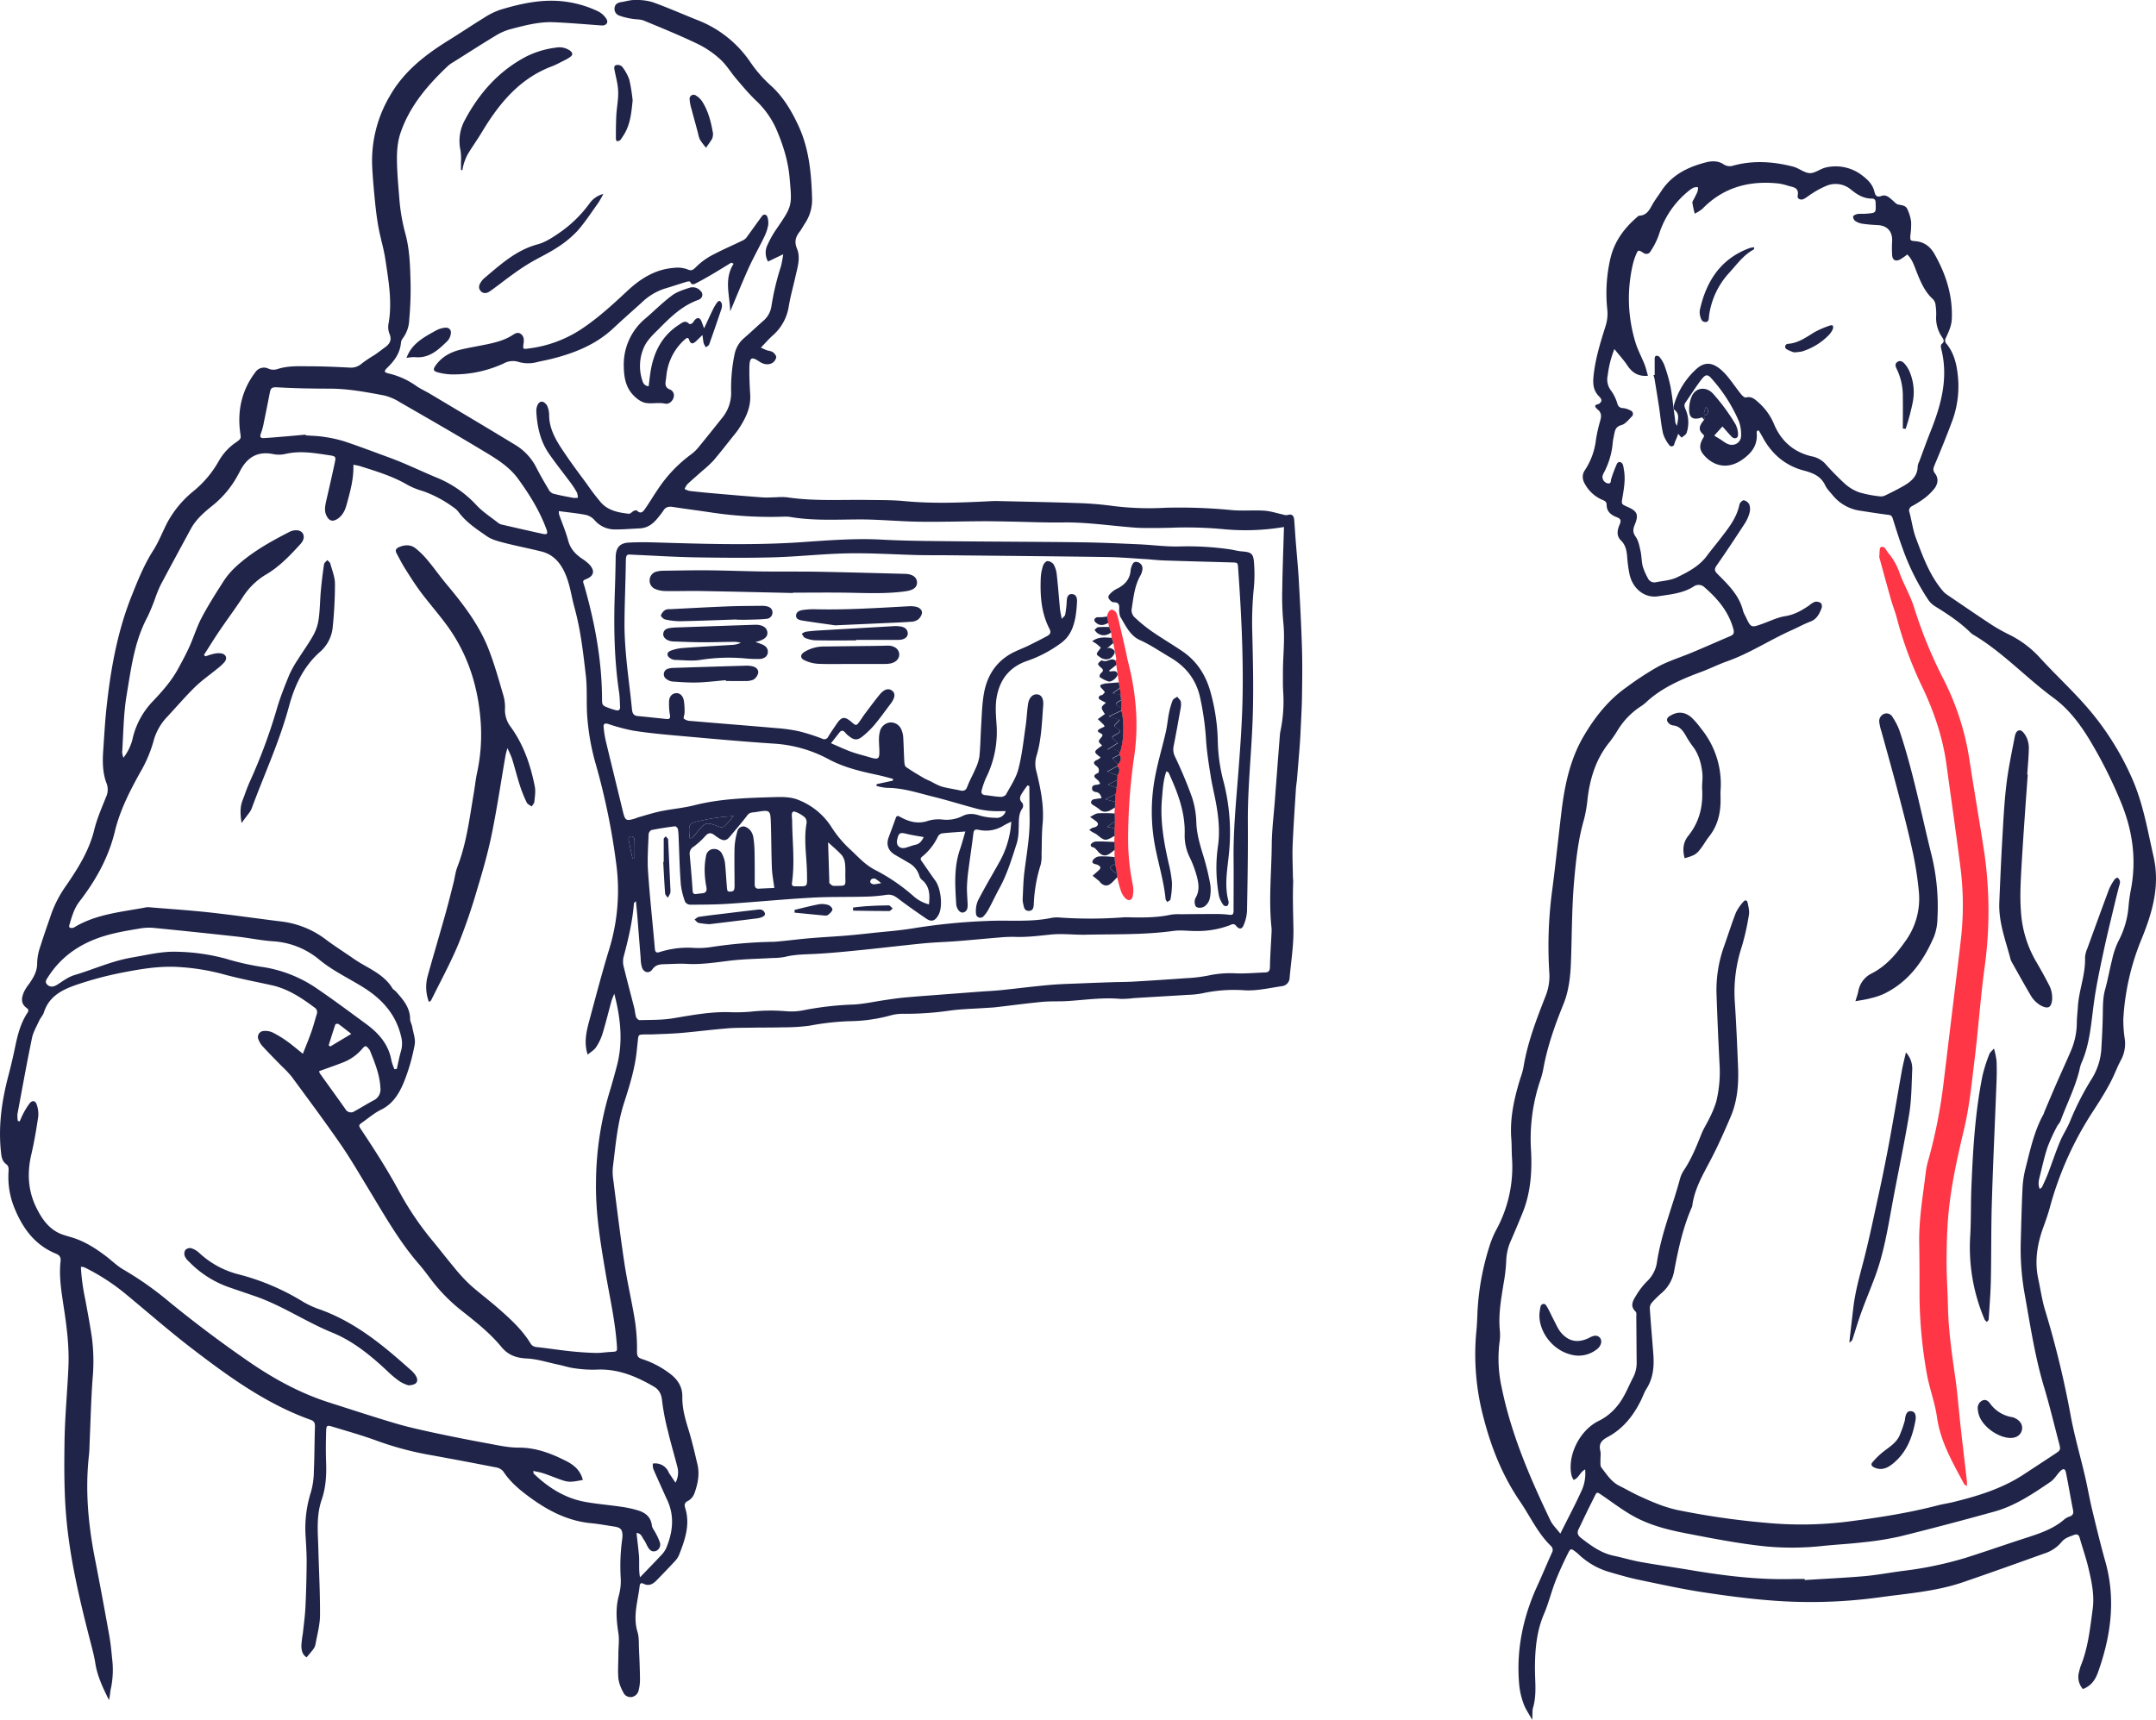 <?xml version="1.0" encoding="UTF-8" standalone="no"?>
<!-- Created with Inkscape (http://www.inkscape.org/) -->

<svg
   width="263.194mm"
   height="210.018mm"
   viewBox="0 0 263.194 210.018"
   version="1.1"
   id="svg1"
   inkscape:version="1.3.2 (091e20e, 2023-11-25, custom)"
   sodipodi:docname="guy_pointing_to_monitor.svg"
   xmlns:inkscape="http://www.inkscape.org/namespaces/inkscape"
   xmlns:sodipodi="http://sodipodi.sourceforge.net/DTD/sodipodi-0.dtd"
   xmlns="http://www.w3.org/2000/svg"
   xmlns:svg="http://www.w3.org/2000/svg">
  <sodipodi:namedview
     id="namedview1"
     pagecolor="#ffffff"
     bordercolor="#000000"
     borderopacity="0.25"
     inkscape:showpageshadow="2"
     inkscape:pageopacity="0.0"
     inkscape:pagecheckerboard="0"
     inkscape:deskcolor="#d1d1d1"
     inkscape:document-units="mm"
     inkscape:zoom="1.1364484"
     inkscape:cx="263.10037"
     inkscape:cy="486.16373"
     inkscape:window-width="3840"
     inkscape:window-height="2054"
     inkscape:window-x="1717"
     inkscape:window-y="474"
     inkscape:window-maximized="1"
     inkscape:current-layer="layer1" />
  <defs
     id="defs1" />
  <g
     inkscape:label="Ebene 1"
     inkscape:groupmode="layer"
     id="layer1"
     transform="translate(-35.454,-19.844)">
    <path
       class="cls-1"
       d="m 45.328,174.545 a 24.781,24.781 0 0 0 0.529,3.934 c 0.288,1.566 0.585,3.135 0.818,4.712 a 22.984,22.984 0 0 1 0.082,5.011 c -0.183,2.484 -0.238,4.977 -0.349,7.467 -0.029,0.622 -0.026,1.249 -0.095,1.865 -0.471,4.233 -0.098,8.393 0.712,12.544 q 0.915,4.699 1.757,9.417 c 0.164,0.918 0.265,1.852 0.347,2.781 a 11.113,11.113 0 0 1 -0.127,3.704 c -0.114,0.466 -0.111,0.96 -0.246,1.453 -0.72,-1.447 -1.416,-2.884 -1.667,-4.498 -0.119,-0.765 -0.315,-1.524 -0.508,-2.275 -1.299,-5.027 -2.521,-10.054 -3.008,-15.221 -0.302,-3.175 -0.288,-6.374 -0.243,-9.562 0.045,-3.032 0.341,-6.062 0.476,-9.096 0.114,-2.537 -0.217,-5.051 -0.606,-7.551 -0.265,-1.775 -0.553,-3.545 -0.355,-5.345 0.056,-0.529 -0.108,-0.767 -0.587,-0.963 -2.548,-1.058 -4.014,-3.064 -5.027,-5.535 a 9.956,9.956 0 0 1 -0.736,-4.445 c 0.019,-0.349 0.056,-0.696 -0.291,-0.95 -0.529,-0.384 -0.579,-0.963 -0.64,-1.561 -0.32,-3.104 0.101,-6.13 0.886,-9.128 q 0.489,-1.852 0.878,-3.747 c 0.28,-1.339 0.622,-2.646 1.344,-3.834 0.148,-0.241 0.445,-0.508 0.04,-0.794 -0.778,-0.55 -0.624,-1.273 -0.323,-1.984 a 5.781,5.781 0 0 1 0.627,-0.971 c 0.529,-0.773 0.997,-1.535 0.974,-2.559 a 6.689,6.689 0 0 1 0.405,-2.048 c 0.413,-1.339 0.886,-2.646 1.341,-3.982 a 14.116,14.116 0 0 1 1.789,-3.392 c 1.45,-2.117 2.82,-4.281 3.44,-6.842 0.331,-1.349 0.905,-2.646 1.418,-3.948 a 2.117,2.117 0 0 0 0.09,-1.675 c -0.503,-1.296 -0.513,-2.664 -0.418,-4.035 0.119,-1.707 0.209,-3.418 0.389,-5.122 0.492,-4.614 1.281,-9.163 2.985,-13.52 0.794,-2 1.566,-3.969 2.731,-5.794 0.664,-1.042 1.117,-2.223 1.68,-3.331 a 12.716,12.716 0 0 1 3.175,-3.86 12.901,12.901 0 0 0 3.146,-3.723 6.784,6.784 0 0 1 2.117,-2.291 c 0.712,-0.503 0.577,-0.505 0.471,-1.4 -0.307,-2.603 0.265,-5.027 1.868,-7.144 a 1.27,1.27 0 0 1 1.664,-0.421 1.545,1.545 0 0 0 1.019,0.032 c 1.323,-0.439 2.699,-0.349 4.056,-0.344 1.587,0 3.191,0.077 4.784,0.156 a 1.95,1.95 0 0 0 1.484,-0.503 16.452,16.452 0 0 1 1.55,-1.035 c 0.447,-0.307 0.873,-0.643 1.323,-0.966 0.598,-0.442 0.815,-0.942 0.474,-1.693 a 2.307,2.307 0 0 1 -0.069,-1.262 c 0.445,-2.627 -0.026,-5.207 -0.41,-7.781 -0.188,-1.267 -0.574,-2.503 -0.812,-3.765 -0.193,-1.029 -0.325,-2.074 -0.431,-3.117 -0.148,-1.471 -0.286,-2.947 -0.36,-4.424 a 15.587,15.587 0 0 1 2.143,-8.602 c 1.712,-3.022 4.329,-5.046 7.202,-6.826 1.423,-0.881 2.813,-1.82 4.233,-2.691 a 9.075,9.075 0 0 1 2.077,-1.037 c 2.646,-0.794 5.345,-1.381 8.165,-0.95 a 13.2,13.2 0 0 1 3.776,1.162 2.572,2.572 0 0 1 1,0.921 c 0.283,0.447 -0.048,0.823 -0.577,0.794 -1.937,-0.143 -3.871,-0.31 -5.821,-0.397 -1.852,-0.082 -3.63,0.405 -5.398,0.87 a 7.054,7.054 0 0 0 -1.799,0.812 c -1.699,1.027 -3.368,2.101 -5.046,3.159 a 4.448,4.448 0 0 0 -0.672,0.463 c -2.484,2.347 -4.688,4.889 -5.821,8.202 -0.45,1.323 -0.468,2.68 -0.423,4.04 0.042,1.283 0.159,2.564 0.265,3.844 a 22.934,22.934 0 0 0 0.73,4.368 c 0.566,2.04 0.601,4.159 0.656,6.257 a 41.865,41.865 0 0 1 -0.169,4.307 4.003,4.003 0 0 1 -0.794,2.286 1,1 0 0 0 -0.214,0.529 c -0.108,1.244 -0.773,2.172 -1.627,3.011 -0.5,0.489 -0.474,0.606 0.243,0.77 a 9.583,9.583 0 0 1 3.268,1.508 c 0.511,0.352 1.087,0.606 1.622,0.923 3.44,2.056 6.879,4.093 10.319,6.186 a 6.879,6.879 0 0 1 2.646,2.738 c 0.471,0.937 1.003,1.852 1.535,2.749 a 1.122,1.122 0 0 0 0.529,0.529 c 0.823,0.22 1.664,0.373 2.503,0.529 a 2.453,2.453 0 0 0 0.556,-0.013 1.974,1.974 0 0 0 -0.111,-0.635 10.197,10.197 0 0 0 -0.757,-1.175 c -0.878,-1.188 -1.807,-2.342 -2.646,-3.556 -1.074,-1.545 -1.46,-3.323 -1.556,-5.178 a 1.767,1.767 0 0 1 0.074,-0.574 c 0.103,-0.365 0.344,-0.693 0.728,-0.601 a 1.098,1.098 0 0 1 0.577,0.624 2.805,2.805 0 0 1 0.185,1.029 c 0.024,1.905 1.058,3.387 2.058,4.863 0.833,1.222 1.72,2.402 2.596,3.593 a 26.958,26.958 0 0 0 1.701,2.223 c 0.894,0.979 2.146,1.204 3.392,1.341 0.172,0.019 0.362,-0.235 0.561,-0.336 0.116,-0.058 0.331,-0.124 0.384,-0.071 0.553,0.553 0.833,0.066 1.09,-0.299 0.511,-0.736 0.963,-1.511 1.471,-2.246 a 16.595,16.595 0 0 1 3.987,-4.233 5.04,5.04 0 0 0 0.939,-0.868 c 0.99,-1.199 1.955,-2.418 2.926,-3.633 a 4.802,4.802 0 0 0 1.114,-3.122 20.108,20.108 0 0 1 0.413,-4.638 3.498,3.498 0 0 1 1.135,-1.979 c 0.794,-0.683 1.556,-1.41 2.344,-2.103 a 2.91,2.91 0 0 0 1.021,-1.786 31.385,31.385 0 0 1 1.159,-4.874 13.097,13.097 0 0 0 0.283,-1.5 l -1.852,0.889 a 2.154,2.154 0 0 1 -0.048,-2.064 11.975,11.975 0 0 1 1.087,-1.924 c 1.963,-2.85 1.894,-2.836 1.587,-6.292 -0.193,-2.14 -0.844,-4.114 -1.683,-6.04 a 10.917,10.917 0 0 0 -2.535,-3.45 c -0.794,-0.781 -1.529,-1.651 -2.257,-2.508 -0.68,-0.794 -1.228,-1.733 -1.998,-2.429 a 11.745,11.745 0 0 0 -2.781,-1.886 c -2.14,-1.021 -4.339,-1.924 -6.535,-2.828 -0.447,-0.183 -0.99,-0.132 -1.482,-0.228 a 8.083,8.083 0 0 1 -1.556,-0.397 0.868,0.868 0 0 1 -0.529,-0.963 c 0.074,-0.455 0.418,-0.614 0.836,-0.675 0.529,-0.079 1.077,-0.265 1.611,-0.249 a 6.76,6.76 0 0 1 2.183,0.257 c 1.828,0.656 3.612,1.445 5.419,2.167 a 13.801,13.801 0 0 1 6.501,5.13 15.822,15.822 0 0 0 2.524,2.895 c 1.495,1.349 2.5,3.037 3.352,4.866 1.323,2.834 1.587,5.834 1.68,8.882 a 5.188,5.188 0 0 1 -0.881,3.098 c -0.214,0.323 -0.392,0.677 -0.627,0.984 -0.5,0.646 -0.688,1.222 -0.328,2.095 0.455,1.106 0.048,2.305 -0.204,3.44 -0.251,1.135 -0.593,2.336 -0.794,3.522 a 5.932,5.932 0 0 1 -1.955,3.614 c -0.492,0.434 -0.923,0.939 -1.463,1.492 0.265,0.122 0.479,0.233 0.704,0.315 0.225,0.082 0.561,0.101 0.767,0.249 0.206,0.148 0.431,0.442 0.402,0.635 a 1.085,1.085 0 0 1 -0.503,0.696 c -0.529,0.265 -1.077,0.132 -1.55,-0.185 -0.942,-0.63 -1.206,-0.548 -1.222,0.762 -0.016,1.087 0.034,2.178 0.101,3.265 0.098,1.611 -0.582,2.947 -1.434,4.233 -0.148,0.225 -0.32,0.439 -0.492,0.651 -0.849,1.058 -1.68,2.138 -2.564,3.175 a 14.049,14.049 0 0 1 -1.365,1.262 c -0.606,0.545 -1.23,1.074 -1.823,1.632 a 2.27,2.27 0 0 0 -0.328,0.577 2.424,2.424 0 0 0 0.598,0.235 q 1.508,0.175 3.022,0.304 c 1.939,0.169 3.879,0.339 5.821,0.482 0.579,0.042 1.167,0 1.749,-0.013 a 7.998,7.998 0 0 1 1.283,0 c 3.291,0.5 6.615,0.278 9.909,0.328 1.479,0.021 2.963,0 4.432,0.14 3.466,0.333 6.924,0.193 10.388,0.019 0.31,-0.016 0.622,-0.034 0.934,-0.026 3.305,0.077 6.615,0.135 9.919,0.251 a 41.119,41.119 0 0 1 4.305,0.362 35.454,35.454 0 0 0 6.292,0.209 65.156,65.156 0 0 1 8.16,0.288 c 1.323,0.119 2.646,-0.016 3.969,0.069 0.762,0.05 1.511,0.31 2.265,0.468 a 1.209,1.209 0 0 0 0.545,0.066 c 0.601,-0.191 0.794,0.124 0.826,0.627 0.066,0.812 0.114,1.627 0.175,2.439 0.13,1.664 0.296,3.328 0.389,4.998 0.156,2.757 0.302,5.514 0.384,8.271 0.058,1.942 0.029,3.887 0,5.821 -0.024,1.437 -0.108,2.873 -0.175,4.31 -0.029,0.661 -0.074,1.323 -0.124,1.982 q -0.151,1.913 -0.312,3.831 c -0.034,0.386 -0.106,0.77 -0.13,1.159 -0.143,2.291 -0.304,4.583 -0.4,6.879 -0.05,1.241 0.016,2.487 0.032,3.731 0,0.265 0.042,0.545 0.032,0.815 -0.069,1.905 0,3.81 0.034,5.712 0.029,1.974 -0.294,3.953 -0.466,5.927 a 1.058,1.058 0 0 1 -0.963,1.027 c -1.498,0.22 -3.014,0.579 -4.498,0.503 a 18.137,18.137 0 0 0 -5.202,0.368 10.493,10.493 0 0 1 -1.736,0.185 c -2.212,0.14 -4.424,0.265 -6.636,0.4 a 10.903,10.903 0 0 1 -1.63,0.093 c -2.151,-0.193 -4.273,0.127 -6.406,0.265 -1.045,0.071 -2.103,0 -3.146,0.103 -1.897,0.18 -3.784,0.437 -5.675,0.654 -0.426,0.048 -0.855,0.061 -1.281,0.09 -1.394,0.095 -2.799,0.127 -4.186,0.302 a 37.687,37.687 0 0 1 -5.699,0.41 5.524,5.524 0 0 0 -1.614,0.185 19.727,19.727 0 0 1 -5.072,0.717 32.015,32.015 0 0 0 -4.866,0.55 23.601,23.601 0 0 1 -3.244,0.198 c -1.241,0.037 -2.487,0.021 -3.731,0.042 -1.058,0.018 -2.101,0 -3.146,0.093 -1.852,0.153 -3.704,0.394 -5.569,0.553 -1.199,0.101 -2.402,0.127 -3.606,0.18 -0.265,0 -0.545,0 -0.818,0 -0.77,0.021 -0.77,0.024 -0.844,0.757 -0.042,0.426 -0.09,0.852 -0.135,1.275 -0.233,2.225 -0.908,4.342 -1.587,6.458 -0.794,2.508 -0.995,5.112 -1.323,7.699 a 6.17,6.17 0 0 0 0.042,1.513 c 0.442,3.44 0.857,6.879 1.376,10.303 0.355,2.347 0.913,4.665 1.283,7.009 a 22.625,22.625 0 0 1 0.241,3.704 c 0,0.529 0.098,0.746 0.595,0.913 a 11.351,11.351 0 0 1 3.585,1.91 c 0.878,0.712 1.378,1.587 1.357,2.717 -0.026,1.389 0.347,2.683 0.751,3.993 0.434,1.413 0.767,2.857 1.103,4.297 0.265,1.177 0.034,2.334 -0.362,3.44 a 1.775,1.775 0 0 1 -0.773,0.958 c -0.508,0.235 -0.482,0.529 -0.357,0.923 0.611,2.003 -0.042,3.842 -0.754,5.667 a 2.601,2.601 0 0 1 -0.508,0.778 c -0.741,0.794 -1.498,1.587 -2.257,2.36 -0.434,0.442 -0.931,0.725 -1.566,0.407 -0.265,-0.14 -0.45,-0.074 -0.484,0.23 -0.209,1.879 -0.857,3.725 -0.265,5.659 0.201,0.654 0.146,1.389 0.18,2.088 0.056,1.204 0.106,2.41 0.122,3.617 a 5.249,5.249 0 0 1 -0.156,1.378 1.058,1.058 0 0 1 -0.86,0.857 0.982,0.982 0 0 1 -1.042,-0.606 4.919,4.919 0 0 1 -0.579,-1.63 c -0.085,-1 0,-2.016 0,-3.024 0,-0.849 0.13,-1.717 0,-2.543 -0.243,-1.558 -0.365,-3.077 0.066,-4.628 a 6.681,6.681 0 0 0 0.212,-2.196 23.937,23.937 0 0 1 0.172,-4.546 3.863,3.863 0 0 0 0.05,-0.579 c -0.026,-0.712 -0.235,-0.939 -0.966,-1.058 -0.963,-0.146 -1.921,-0.328 -2.889,-0.418 -2.731,-0.265 -5.077,-1.445 -7.25,-3.008 -1.291,-0.931 -2.543,-1.931 -3.44,-3.302 a 1.416,1.416 0 0 0 -0.855,-0.495 q -4.297,-0.841 -8.607,-1.619 a 38.544,38.544 0 0 1 -6.178,-1.717 c -1.72,-0.619 -3.482,-1.119 -5.233,-1.646 -0.667,-0.201 -0.738,-0.153 -0.759,0.577 -0.037,1.283 -0.05,2.569 0,3.852 0.048,1.532 -0.04,3.035 -0.545,4.498 -0.693,2.008 -0.452,4.083 -0.4,6.141 0.069,2.646 0.214,5.292 0.198,7.938 0,1.154 -0.323,2.305 -0.529,3.453 a 1.587,1.587 0 0 1 -0.246,0.651 c -0.265,0.368 -0.572,0.704 -0.863,1.058 -0.529,-0.328 -0.63,-0.876 -0.638,-1.416 a 13.25,13.25 0 0 1 0.18,-1.5 c 0.116,-1.079 0.265,-2.156 0.318,-3.239 0.087,-1.826 0.132,-3.651 0.148,-5.48 0,-1.058 -0.069,-2.101 -0.13,-3.149 a 14.626,14.626 0 0 1 0.656,-5.413 9.612,9.612 0 0 0 0.352,-2.527 c 0.079,-1.789 0.074,-3.58 0.132,-5.368 0.013,-0.431 -0.024,-0.733 -0.5,-0.902 -5.397,-1.926 -9.977,-5.241 -14.462,-8.678 -2.749,-2.103 -5.355,-4.395 -8.027,-6.599 a 25.744,25.744 0 0 0 -5.178,-3.363 1.587,1.587 0 0 0 -0.405,-0.048 z m 15.015,-74.716 0.209,0.159 a 8.811,8.811 0 0 1 0.984,-0.307 2.521,2.521 0 0 1 0.921,-0.053 c 0.577,0.103 0.778,0.572 0.426,1.029 a 5.665,5.665 0 0 1 -0.931,0.863 c -0.9,0.741 -1.868,1.408 -2.696,2.217 -1.193,1.172 -2.281,2.45 -3.424,3.672 a 6.826,6.826 0 0 0 -1.664,3.035 16.267,16.267 0 0 1 -1.614,3.739 c -1.265,2.281 -2.461,4.617 -3.074,7.17 -0.775,3.215 -2.339,6.001 -4.331,8.58 -0.667,0.863 -0.929,1.876 -1.233,2.879 -0.029,0.095 0,0.288 0.045,0.31 a 0.775,0.775 0 0 0 0.413,0.018 1.058,1.058 0 0 0 0.31,-0.161 c 2.667,-1.548 5.691,-1.781 8.628,-2.342 a 1.828,1.828 0 0 1 0.466,0 c 2.445,0.204 4.892,0.365 7.329,0.632 2.91,0.32 5.789,0.741 8.686,1.098 a 11.157,11.157 0 0 1 5.45,2.209 c 1.087,0.818 2.246,1.54 3.358,2.32 1.635,1.151 3.654,1.797 4.763,3.638 0.098,0.159 0.302,0.249 0.429,0.392 0.857,0.966 1.712,1.926 1.725,3.342 0,0.333 0.217,0.664 0.265,1.005 0.13,0.72 0.421,1.487 0.288,2.167 a 23.966,23.966 0 0 1 -1.283,4.474 c -0.569,1.386 -1.323,2.709 -2.823,3.44 -0.794,0.384 -1.49,0.987 -2.22,1.503 -0.545,0.386 -0.548,0.402 -0.172,0.966 1.617,2.432 3.191,4.884 4.583,7.459 a 37.245,37.245 0 0 0 4.109,6.085 c 0.894,1.079 1.746,2.193 2.646,3.268 a 20.788,20.788 0 0 0 1.889,2.058 c 1.037,0.939 2.167,1.778 3.225,2.693 1.558,1.352 3.104,2.725 4.191,4.498 0.28,0.46 0.675,0.439 1.098,0.489 1.273,0.151 2.543,0.341 3.818,0.476 1,0.103 2.006,0.175 3.011,0.201 0.619,0.018 1.241,-0.09 1.852,-0.122 0.826,-0.04 0.818,-0.029 0.759,-0.847 -0.206,-2.958 -0.87,-5.847 -1.365,-8.76 -0.622,-3.646 -1.233,-7.281 -1.18,-11.009 a 39.158,39.158 0 0 1 1.63,-11.044 c 0.32,-1.042 0.606,-2.095 0.889,-3.146 0.794,-2.91 0.529,-5.805 -0.286,-8.938 -0.172,0.431 -0.265,0.627 -0.328,0.836 -0.37,1.349 -0.701,2.715 -1.109,4.053 a 6.302,6.302 0 0 1 -0.794,1.654 c -0.243,0.36 -0.669,0.598 -1.013,0.894 -0.471,-1.384 -0.185,-2.738 0.175,-4.075 0.794,-2.929 1.553,-5.871 2.442,-8.771 a 24.495,24.495 0 0 0 0.918,-10.041 82.651,82.651 0 0 0 -2.548,-12.568 28.485,28.485 0 0 1 -1.074,-6.308 c -0.066,-1.516 0.032,-3.045 -0.143,-4.548 -0.323,-2.778 -0.63,-5.556 -1.386,-8.281 -0.333,-1.196 -0.495,-2.45 -0.921,-3.612 -0.545,-1.495 -1.416,-2.802 -3.104,-3.228 -1.505,-0.381 -3.037,-0.667 -4.543,-1.058 C 96.268,85.939 95.472,85.735 94.858,85.304 93.622,84.438 92.334,83.605 91.418,82.346 A 2.477,2.477 0 0 0 90.818,81.798 14.61,14.61 0 0 0 87.113,79.821 9.387,9.387 0 0 1 85.261,79.086 c -1.828,-1.085 -3.842,-1.685 -5.845,-2.32 -0.246,-0.077 -0.505,-0.111 -0.823,-0.177 0.056,1.746 -0.4,3.321 -0.831,4.895 -0.188,0.685 -0.489,1.323 -1.119,1.725 -0.59,0.376 -1.003,0.251 -1.323,-0.373 -0.32,-0.624 -0.169,-1.283 -0.019,-1.934 0.349,-1.516 0.696,-3.032 1.021,-4.553 0.153,-0.725 0.124,-0.794 -0.635,-0.908 -1.767,-0.265 -3.532,-0.59 -5.331,-0.18 a 3.559,3.559 0 0 1 -1.503,0.042 c -2.003,-0.426 -3.291,0.434 -4.149,2.164 -0.05,0.106 -0.111,0.206 -0.167,0.307 a 12.131,12.131 0 0 1 -3.09,3.765 c -1.032,0.826 -2.048,1.691 -2.696,2.884 -1.241,2.289 -2.484,4.58 -3.704,6.879 a 15.724,15.724 0 0 0 -0.619,1.511 23.953,23.953 0 0 1 -0.979,2.381 c -1.603,2.985 -1.992,6.3 -2.54,9.549 -0.384,2.294 -0.386,4.651 -0.545,6.982 a 2.791,2.791 0 0 0 0.161,0.643 6.133,6.133 0 0 0 1.175,-2.572 9.745,9.745 0 0 1 2.426,-4.334 c 1.18,-1.244 2.307,-2.524 3.122,-4.048 0.458,-0.852 0.923,-1.704 1.323,-2.588 0.529,-1.167 0.897,-2.41 1.49,-3.54 0.778,-1.479 1.68,-2.897 2.58,-4.307 a 9.364,9.364 0 0 1 1.384,-1.722 c 1.987,-1.91 4.371,-3.236 6.8,-4.482 a 1.791,1.791 0 0 1 0.794,-0.18 c 0.754,0 1.119,0.614 0.794,1.286 a 2.27,2.27 0 0 1 -0.344,0.468 c -1.265,1.381 -2.553,2.733 -4.196,3.683 a 8.594,8.594 0 0 0 -2.85,2.836 c -0.897,1.365 -1.879,2.678 -2.794,4.03 -0.651,0.963 -1.257,1.953 -1.886,2.932 z m -22.722,56.885 0.233,0.069 c 0.135,-0.304 0.265,-0.622 0.415,-0.913 a 9.525,9.525 0 0 1 0.794,-1.286 c 0.323,-0.41 0.717,-0.357 0.873,0.138 a 3.44,3.44 0 0 1 0.185,1.476 c -0.228,1.54 -0.487,3.08 -0.839,4.593 -0.529,2.246 -0.418,4.437 0.595,6.496 0.667,1.357 1.529,2.646 3.045,3.246 0.468,0.185 0.963,0.304 1.445,0.458 1.505,0.479 2.81,1.323 4.051,2.265 0.706,0.542 1.355,1.188 2.117,1.622 a 40.145,40.145 0 0 1 5.617,3.969 q 4.665,3.81 9.615,7.223 c 3.067,2.117 6.289,3.887 9.848,5.027 2.707,0.863 5.408,1.752 8.131,2.559 1.529,0.452 3.09,0.794 4.649,1.132 q 3.254,0.699 6.527,1.296 c 1.262,0.233 2.543,0.529 3.81,0.529 2.154,-0.016 4.04,0.72 5.89,1.664 0.968,0.492 1.709,1.185 1.982,2.283 -1.691,0.323 -1.789,0.315 -3.257,-0.238 -0.548,-0.206 -1.09,-0.421 -1.646,-0.598 -0.36,-0.114 -0.736,-0.169 -1.151,-0.265 0.034,0.193 0.021,0.296 0.064,0.336 1.778,1.701 3.799,2.992 6.249,3.44 1.453,0.265 2.934,0.378 4.395,0.595 a 13.322,13.322 0 0 1 2.164,0.476 c 0.852,0.28 1.49,0.794 1.606,1.804 0.037,0.318 0.299,0.609 0.45,0.915 a 7.625,7.625 0 0 1 0.529,1.156 0.847,0.847 0 0 1 -0.495,1.058 c -0.458,0.151 -0.743,-0.103 -0.958,-0.463 -0.177,-0.302 -0.299,-0.64 -0.503,-0.921 -0.204,-0.28 -0.323,-0.794 -0.894,-0.82 0.106,0.95 0.217,1.831 0.296,2.717 0.079,0.886 -0.053,1.738 0.13,2.696 0.995,-1.032 1.886,-1.937 2.746,-2.868 a 2.971,2.971 0 0 0 0.529,-0.892 c 0.778,-1.958 0.937,-3.921 -0.045,-5.871 -0.034,-0.069 -0.064,-0.14 -0.095,-0.212 -0.508,-1.132 -1.027,-2.262 -1.519,-3.403 a 2.117,2.117 0 0 1 -0.053,-0.638 1.773,1.773 0 0 1 1.955,1.111 c 0.241,0.373 0.492,0.738 0.815,1.22 a 2.646,2.646 0 0 0 0.22,-1.961 c -0.37,-1.431 -0.794,-2.85 -1.13,-4.286 a 27.482,27.482 0 0 1 -0.728,-3.765 c -0.071,-0.794 -0.373,-1.357 -0.997,-1.72 -2.178,-1.267 -4.45,-2.217 -7.062,-2.072 a 14.766,14.766 0 0 1 -2.664,-0.172 c -0.651,-0.082 -1.286,-0.299 -1.931,-0.437 -1.291,-0.265 -2.58,-0.696 -3.881,-0.754 -1.302,-0.058 -2.291,-0.452 -3.069,-1.397 -1.4,-1.699 -3.106,-3.053 -4.821,-4.403 a 21.013,21.013 0 0 1 -3.831,-3.908 c -0.468,-0.622 -0.934,-1.249 -1.445,-1.836 -2.413,-2.781 -4.204,-5.977 -6.104,-9.104 -1.13,-1.852 -2.225,-3.752 -3.461,-5.54 -1.926,-2.786 -3.95,-5.503 -5.956,-8.231 a 12.877,12.877 0 0 0 -1.199,-1.267 c -0.794,-0.81 -1.587,-1.609 -2.344,-2.434 a 2.545,2.545 0 0 1 -0.492,-0.794 0.743,0.743 0 0 1 0.675,-1.079 2.117,2.117 0 0 1 1.019,0.177 13.311,13.311 0 0 1 1.786,1.082 c 0.656,0.468 1.265,1 1.926,1.529 0.37,-0.947 0.714,-1.765 1.008,-2.598 0.265,-0.733 0.455,-1.487 0.683,-2.23 a 0.664,0.664 0 0 0 -0.265,-0.818 c -1.587,-1.185 -3.241,-2.289 -5.233,-2.728 -1.992,-0.439 -3.969,-0.807 -5.911,-1.344 a 26.903,26.903 0 0 0 -5.292,-0.87 c -2.363,-0.172 -4.665,0.212 -6.948,0.654 a 42.979,42.979 0 0 0 -5.628,1.49 c -1.733,0.59 -3.397,1.392 -4.024,3.381 -0.114,0.362 -0.415,0.659 -0.574,1.011 -0.325,0.706 -0.736,1.402 -0.889,2.146 -0.638,3.088 -1.196,6.191 -1.773,9.292 a 4.384,4.384 0 0 0 0.042,0.791 z M 153.299,121.38 c -0.995,0.074 -1.945,0.124 -2.889,0.233 a 0.794,0.794 0 0 0 -0.482,0.426 6.879,6.879 0 0 1 -1.852,2.365 c -0.209,0.164 -0.323,0.302 -0.13,0.566 0.564,0.794 1.087,1.587 1.667,2.381 0.691,0.923 0.953,3.098 0.452,4.125 -0.034,0.071 -0.074,0.14 -0.114,0.206 -0.394,0.643 -0.818,0.754 -1.453,0.318 -1.151,-0.794 -2.302,-1.587 -3.41,-2.437 -0.46,-0.352 -0.86,-0.545 -1.466,-0.445 a 19.259,19.259 0 0 1 -2.675,0.217 c -2.18,0.056 -4.366,0 -6.54,0.13 -3.379,0.193 -6.75,0.529 -10.128,0.743 -1.513,0.098 -3.032,0.101 -4.548,0.108 a 0.794,0.794 0 0 1 -0.635,-0.333 9.043,9.043 0 0 1 -0.529,-2.138 c -0.143,-1.852 -0.188,-3.728 -0.265,-5.591 a 8.467,8.467 0 0 0 -0.09,-1.162 c -0.026,-0.14 -0.249,-0.365 -0.357,-0.349 -0.963,0.122 -1.924,0.265 -2.873,0.46 a 0.656,0.656 0 0 0 -0.347,0.508 c -0.053,1.516 -0.175,3.04 -0.071,4.548 0.214,3.146 0.561,6.281 0.833,9.422 0.045,0.529 0.265,0.529 0.683,0.389 a 11.25,11.25 0 0 1 4.154,-0.474 10.25,10.25 0 0 0 2.093,-0.116 56.449,56.449 0 0 1 7.554,-0.632 c 0.426,-0.016 0.852,-0.069 1.278,-0.111 1.159,-0.119 2.318,-0.265 3.479,-0.352 1.323,-0.111 2.646,-0.177 3.969,-0.283 1.058,-0.085 2.093,-0.196 3.138,-0.31 1.778,-0.193 3.569,-0.318 5.331,-0.614 a 73.464,73.464 0 0 1 8.94,-0.876 c 2.601,-0.122 5.22,0.169 7.803,-0.376 a 3.654,3.654 0 0 1 0.931,-0.048 53.147,53.147 0 0 0 7.816,-0.016 8.467,8.467 0 0 1 0.934,0 c 1.638,0.034 3.27,0.026 4.884,-0.325 a 5.681,5.681 0 0 1 1.164,-0.056 c 1.439,-0.016 2.879,-0.029 4.315,-0.026 a 11.832,11.832 0 0 1 1.622,0.087 c 0.405,0.053 0.561,-0.026 0.558,-0.463 0,-2.178 0.024,-4.358 0,-6.535 -0.026,-3.548 0.328,-7.072 0.601,-10.602 0.238,-3.104 0.458,-6.215 0.505,-9.327 0.079,-5.136 -0.185,-10.268 -0.55,-15.393 -0.048,-0.672 -0.04,-0.677 -0.751,-0.699 -2.762,-0.079 -5.524,-0.148 -8.287,-0.241 -0.775,-0.024 -1.55,-0.122 -2.326,-0.169 -1.553,-0.093 -3.106,-0.23 -4.659,-0.251 -6.384,-0.09 -12.771,-0.146 -19.156,-0.212 -1.246,-0.013 -2.492,0 -3.736,-0.021 -2.881,-0.069 -5.76,-0.265 -8.639,-0.217 -3.072,0.053 -6.136,0.405 -9.207,0.489 -3.175,0.087 -6.379,0.053 -9.567,0 -2.49,-0.045 -4.977,-0.206 -7.467,-0.315 -0.823,-0.037 -0.942,-0.18 -0.955,0.939 -0.029,2.529 -0.156,5.059 -0.161,7.588 0,1.437 0.106,2.876 0.241,4.307 0.193,2.013 0.479,4.019 0.672,6.032 0.05,0.529 0.214,0.794 0.738,0.833 1.162,0.111 2.32,0.238 3.482,0.357 0.349,0.037 0.479,-0.071 0.421,-0.463 a 7.937,7.937 0 0 1 -0.111,-1.733 c 0.04,-0.593 0.405,-0.929 0.847,-0.958 0.484,-0.032 0.865,0.315 0.968,0.968 a 9.125,9.125 0 0 1 0.079,1.397 c 0,0.265 -0.191,0.654 -0.079,0.762 a 1.453,1.453 0 0 0 0.844,0.265 c 3.49,0.299 6.982,0.572 10.472,0.876 a 19.762,19.762 0 0 1 2.765,0.392 24.789,24.789 0 0 1 2.781,0.889 0.529,0.529 0 0 0 0.765,-0.265 c 0.325,-0.529 0.683,-1.042 1.032,-1.556 0.595,-0.87 0.966,-0.915 1.778,-0.222 0.601,0.513 0.603,0.513 1.085,-0.164 0.201,-0.286 0.386,-0.585 0.598,-0.863 0.587,-0.778 1.162,-1.564 1.781,-2.315 0.548,-0.661 1.058,-0.794 1.492,-0.482 0.434,0.312 0.402,0.836 -0.111,1.543 l -0.071,0.093 c -0.635,0.839 -1.241,1.699 -1.913,2.503 a 10.848,10.848 0 0 1 -1.498,1.46 c -0.627,0.508 -1.037,0.463 -1.675,-0.048 a 2.646,2.646 0 0 1 -0.421,-0.402 c -0.265,-0.31 -0.487,-0.344 -0.746,0 -0.294,0.389 -0.603,0.767 -1.011,1.281 0.902,0.384 1.67,0.751 2.463,1.04 0.73,0.265 1.49,0.442 2.236,0.667 1.13,0.339 1.254,0.238 1.204,-0.984 -0.016,-0.429 -0.053,-0.855 -0.042,-1.283 a 3.733,3.733 0 0 1 0.127,-0.921 1.437,1.437 0 0 1 1.254,-1.058 1.394,1.394 0 0 1 1.368,0.908 2.773,2.773 0 0 1 0.212,0.902 c 0.058,0.968 0.074,1.942 0.13,2.91 0.016,0.246 0.045,0.601 0.204,0.712 0.693,0.489 1.431,0.921 2.167,1.352 0.296,0.175 0.627,0.299 0.937,0.45 a 7.84,7.84 0 0 0 1.233,0.59 c 0.746,0.209 1.524,0.312 2.281,0.482 0.452,0.101 0.701,0 0.878,-0.479 0.265,-0.725 0.661,-1.405 0.963,-2.117 a 5.678,5.678 0 0 0 0.505,-1.535 c 0.124,-1.238 0.138,-2.484 0.214,-3.725 0.077,-1.241 0.106,-2.492 0.294,-3.717 0.331,-2.175 1.323,-3.969 3.305,-5.106 0.669,-0.384 1.413,-0.64 2.117,-0.979 0.794,-0.392 1.601,-0.794 2.381,-1.222 0.325,-0.18 0.468,-0.421 0.241,-0.86 -1.016,-1.966 -1.148,-4.098 -1.058,-6.257 a 5.821,5.821 0 0 1 0.288,-1.484 c 0.074,-0.222 0.349,-0.529 0.529,-0.529 a 0.997,0.997 0 0 1 0.746,0.402 3.048,3.048 0 0 1 0.384,1.204 c 0.156,1.394 0.265,2.791 0.392,4.188 0.037,0.368 0.127,0.733 0.22,1.265 0.235,-0.265 0.394,-0.37 0.415,-0.495 a 11.663,11.663 0 0 0 0.191,-1.587 c 0.016,-0.627 0.172,-0.939 0.587,-0.945 0.479,0 0.714,0.323 0.667,0.992 a 14.975,14.975 0 0 1 -0.191,1.852 c -0.246,1.236 -0.654,2.339 -1.781,3.151 a 15.346,15.346 0 0 1 -4.098,2.159 c -2.035,0.691 -3.276,2.117 -3.704,4.281 -0.228,1.175 -0.124,2.323 -0.045,3.487 a 12.578,12.578 0 0 1 -1.302,6.554 9.43,9.43 0 0 0 -0.495,1.423 c -0.108,0.355 -0.024,0.601 0.407,0.646 0.622,0.061 1.236,0.185 1.852,0.214 a 0.855,0.855 0 0 0 0.68,-0.265 c 0.556,-1.019 1.238,-2.024 1.524,-3.125 0.45,-1.725 0.63,-3.519 0.892,-5.292 0.132,-0.884 0.153,-1.786 0.294,-2.67 0.124,-0.781 0.569,-1.199 1.087,-1.164 0.519,0.034 0.826,0.487 0.757,1.355 -0.161,2.095 -0.212,4.207 -0.839,6.236 a 3.328,3.328 0 0 0 0.013,1.828 c 0.516,2.117 0.96,4.233 0.749,6.464 -0.114,1.196 -0.082,2.408 -0.124,3.612 a 4.71,4.71 0 0 1 -0.098,1.275 18.296,18.296 0 0 0 -0.849,4.813 c -0.021,0.386 -0.058,0.844 -0.587,0.857 -0.529,0.013 -0.619,-0.392 -0.688,-0.794 a 2.582,2.582 0 0 1 -0.087,-0.577 c 0.061,-1.162 0.077,-2.334 0.225,-3.485 0.265,-2.117 0.656,-4.233 0.627,-6.382 -0.018,-1.339 -0.024,-2.68 -0.034,-4.019 l -0.23,-0.064 c -0.191,0.265 -0.394,0.529 -0.564,0.794 -0.265,0.426 -0.582,0.841 -0.066,1.339 a 0.656,0.656 0 0 1 0.034,0.64 c -0.582,0.794 -0.418,1.709 -0.482,2.588 a 6.773,6.773 0 0 1 -0.196,1.614 c -0.624,1.924 -1.196,3.868 -2.188,5.652 -0.434,0.794 -0.794,1.587 -1.228,2.381 a 3.987,3.987 0 0 1 -0.656,0.953 0.529,0.529 0 0 1 -0.939,-0.333 3.246,3.246 0 0 1 0.243,-1.566 c 0.818,-1.587 1.733,-3.122 2.603,-4.68 a 11.438,11.438 0 0 0 1.463,-4.958 c -0.392,0.198 -0.669,0.318 -0.926,0.474 a 4.043,4.043 0 0 1 -3.032,0.529 c -0.582,-0.13 -0.627,0.111 -0.683,0.561 -0.169,1.389 -0.386,2.77 -0.564,4.159 a 21.304,21.304 0 0 0 -0.204,2.207 c -0.018,0.736 0.061,1.474 0.085,2.212 0,0.407 -0.045,0.794 -0.505,0.942 -0.347,0.106 -0.712,-0.243 -0.855,-0.781 a 1.159,1.159 0 0 1 -0.037,-0.23 c -0.135,-2.257 -0.302,-4.511 0.468,-6.707 0.254,-0.741 0.445,-1.482 0.651,-2.175 z M 103.676,82.253 a 1.693,1.693 0 0 0 0.029,0.413 c 0.37,1.058 0.826,2.117 1.111,3.194 0.265,0.984 0.857,1.625 1.643,2.172 a 5.8,5.8 0 0 1 0.918,0.714 c 0.743,0.794 0.601,1.442 -0.41,1.831 -0.283,0.108 -0.378,0.206 -0.288,0.482 0.071,0.222 0.146,0.445 0.206,0.669 1.22,4.368 2.032,8.797 2.061,13.348 0,0.913 0.018,0.915 0.9,1.246 a 7.408,7.408 0 0 0 0.794,0.246 c 0.328,0.082 0.529,-0.032 0.511,-0.402 -0.032,-0.582 -0.032,-1.172 -0.116,-1.746 -0.609,-4.059 -0.667,-8.139 -0.529,-12.226 q 0.077,-2.159 0.108,-4.318 c 0.016,-1.154 0.495,-1.728 1.63,-1.778 1.011,-0.048 2.024,-0.05 3.035,-0.021 6.035,0.18 12.068,0.384 18.098,-0.032 3.26,-0.225 6.511,-0.487 9.79,-0.304 2.757,0.151 5.524,0.164 8.289,0.193 5.292,0.056 10.583,0.064 15.875,0.13 2.381,0.029 4.747,0.138 7.12,0.243 1.67,0.074 3.339,0.307 5.006,0.265 a 35.809,35.809 0 0 1 6.165,0.357 c 0.495,0.077 0.982,0.217 1.476,0.251 1.04,0.077 1.344,0.246 1.426,1.228 a 17.817,17.817 0 0 1 0,3.143 42.169,42.169 0 0 0 -0.212,5.009 c 0.087,3.5 0.18,7.006 0.079,10.507 -0.124,4.395 -0.635,8.774 -0.606,13.179 0.024,3.619 -0.032,7.239 -0.103,10.848 a 4.95,4.95 0 0 1 -0.439,1.781 c -0.185,0.445 -0.529,0.452 -0.868,0.053 a 0.468,0.468 0 0 0 -0.669,-0.151 11.054,11.054 0 0 1 -4.096,0.754 c -0.971,0.018 -1.958,-0.143 -2.91,-0.013 -3.561,0.492 -7.144,0.384 -10.718,0.463 -1.397,0.029 -2.81,-0.161 -4.194,-0.024 -1.474,0.148 -2.934,0.344 -4.419,0.288 a 16.33,16.33 0 0 0 -1.868,0.071 c -1.704,0.138 -3.408,0.31 -5.114,0.442 -1.394,0.111 -2.797,0.146 -4.191,0.28 -2.477,0.241 -4.948,0.545 -7.427,0.794 -1.894,0.191 -3.794,0.384 -5.696,0.487 -1.281,0.069 -2.561,0.053 -3.821,0.376 a 8.115,8.115 0 0 1 -1.508,0.13 c -1.786,0.108 -3.582,0.122 -5.355,0.347 -1.701,0.212 -3.384,0.468 -5.109,0.37 -0.929,-0.053 -1.852,0.021 -2.799,0.042 -0.55,0.013 -1.013,0.098 -1.394,0.635 -0.381,0.537 -1.027,0.405 -1.262,-0.23 a 4.289,4.289 0 0 1 -0.161,-1.143 c -0.135,-1.664 -0.265,-3.334 -0.394,-4.998 -0.05,-0.627 -0.119,-1.251 -0.185,-1.963 -0.151,0.153 -0.238,0.198 -0.243,0.251 -0.177,2.265 -0.699,4.456 -1.286,6.641 a 2.617,2.617 0 0 0 0.071,1.241 c 0.413,1.701 0.868,3.392 1.299,5.088 a 7.265,7.265 0 0 0 0.167,0.915 c 0.066,0.169 0.302,0.397 0.452,0.392 1.357,-0.04 2.733,0 4.067,-0.225 2.23,-0.368 4.445,-0.794 6.718,-0.754 a 20.569,20.569 0 0 0 2.799,-0.058 22.135,22.135 0 0 1 4.31,-0.05 7.342,7.342 0 0 0 2.085,-0.119 38.597,38.597 0 0 1 6.141,-0.701 c 1.273,-0.066 2.535,-0.36 3.802,-0.542 0.844,-0.122 1.685,-0.251 2.535,-0.325 1.818,-0.161 3.641,-0.288 5.461,-0.429 l 3.723,-0.283 c 0.812,-0.058 1.63,-0.09 2.442,-0.175 1.974,-0.201 3.942,-0.458 5.916,-0.632 1.355,-0.122 2.717,-0.148 4.077,-0.206 q 1.802,-0.074 3.606,-0.132 c 0.855,-0.029 1.712,-0.021 2.564,-0.071 2.133,-0.124 4.268,-0.265 6.4,-0.418 a 18.28,18.28 0 0 0 2.773,-0.328 12.552,12.552 0 0 1 3.355,-0.265 c 1.201,0.04 2.405,-0.066 3.606,-0.114 0.442,-0.016 0.55,-0.241 0.558,-0.683 0.026,-1.36 0.124,-2.717 0.191,-4.077 a 4.403,4.403 0 0 0 0,-0.699 c -0.362,-3.384 0,-6.768 0.029,-10.152 0.016,-1.786 0.241,-3.569 0.378,-5.353 q 0.304,-4.072 0.624,-8.141 a 4,4 0 0 1 0.082,-0.46 17.965,17.965 0 0 0 0.31,-4.763 c -0.045,-0.775 -0.026,-1.556 -0.029,-2.334 0,-2.021 0.265,-4.035 0.048,-6.067 a 34.634,34.634 0 0 1 -0.127,-4.194 c 0.034,-2.484 0.135,-4.972 0.206,-7.467 a 28.202,28.202 0 0 1 -7.385,0.265 49.051,49.051 0 0 0 -5.712,-0.198 c -1.323,0.048 -2.646,0.066 -3.969,0.05 -0.894,0 -1.786,-0.095 -2.678,-0.177 -2.4,-0.225 -4.792,-0.529 -7.215,-0.497 -2.18,0.032 -4.36,-0.069 -6.538,-0.106 -1.127,-0.021 -2.252,-0.048 -3.376,-0.042 -2.569,0.016 -5.138,0.098 -7.705,0.058 -2.334,-0.034 -4.665,-0.265 -6.996,-0.278 -2.91,0 -5.837,0.191 -8.731,-0.307 a 4.212,4.212 0 0 0 -0.818,-0.029 48.646,48.646 0 0 1 -8.617,-0.487 c -1.614,-0.249 -3.236,-0.447 -4.85,-0.699 -0.529,-0.082 -0.908,0 -1.193,0.482 a 9.144,9.144 0 0 1 -0.638,0.833 c -0.574,0.733 -1.265,1.262 -2.244,1.302 -0.979,0.04 -2.008,0.138 -3.011,0.127 a 3.233,3.233 0 0 1 -2.474,-1.124 2.056,2.056 0 0 0 -1.058,-0.648 c -1.037,-0.204 -2.119,-0.304 -3.31,-0.466 z m 40.78,32.914 v -0.222 c -0.632,-0.159 -1.259,-0.339 -1.897,-0.476 -2.053,-0.439 -4.09,-0.913 -5.961,-1.921 a 16.14,16.14 0 0 0 -6.67,-1.9 c -4.038,-0.265 -8.064,-0.643 -12.094,-1 -1.701,-0.153 -3.408,-0.32 -5.093,-0.587 a 23.606,23.606 0 0 1 -3.037,-0.812 c -0.429,-0.13 -0.606,-0.013 -0.558,0.407 a 12.666,12.666 0 0 0 0.246,1.611 c 0.699,2.91 1.418,5.821 2.117,8.731 0.265,1.045 0.381,1.119 1.434,0.807 0.151,-0.042 0.291,-0.116 0.439,-0.159 0.934,-0.265 1.852,-0.561 2.802,-0.757 1.323,-0.265 2.704,-0.381 4.022,-0.714 3.273,-0.831 6.615,-0.902 9.959,-1 0.91,-0.026 1.908,0 2.731,0.339 a 8.411,8.411 0 0 1 4.083,3.363 13.655,13.655 0 0 0 2.328,2.749 c 0.923,0.865 1.759,1.812 2.926,2.421 a 22.937,22.937 0 0 1 4.718,3.207 4.519,4.519 0 0 0 1.905,1.024 c 0.127,-1.183 0.09,-2.246 -0.897,-3.032 a 1.021,1.021 0 0 1 -0.288,-0.497 2.686,2.686 0 0 0 -1.323,-1.569 q -0.794,-0.471 -1.606,-0.937 c -0.863,-0.495 -1.143,-1.257 -0.794,-2.175 0.283,-0.759 0.561,-1.521 0.839,-2.281 0.111,-0.304 0.185,-0.4 0.561,-0.188 1.058,0.595 2.193,0.905 3.44,0.463 a 4.429,4.429 0 0 1 1.725,-0.143 4.305,4.305 0 0 0 2.381,-0.402 c 0.714,-0.376 1.378,-0.341 2.13,-0.095 a 7.178,7.178 0 0 0 1.95,0.283 1.132,1.132 0 0 0 1.254,-0.818 c -0.556,0 -1.016,0.029 -1.471,0 a 10.631,10.631 0 0 1 -1.852,-0.238 c -1.852,-0.479 -3.654,-1.058 -5.501,-1.513 -1.847,-0.455 -3.728,-1.095 -5.704,-1.087 a 6.76,6.76 0 0 1 -1.251,-0.235 l 0.018,-0.217 z M 72.778,72.916 v 0.09 c 0.738,0.058 1.482,0.066 2.209,0.183 a 15.724,15.724 0 0 1 2.5,0.55 c 1.696,0.564 3.368,1.199 5.046,1.815 0.73,0.265 1.458,0.542 2.175,0.847 1.323,0.564 2.627,1.162 3.948,1.722 a 13.539,13.539 0 0 1 4.876,3.315 c 0.794,0.878 1.836,1.543 2.778,2.286 a 1.323,1.323 0 0 0 0.529,0.206 c 1.627,0.376 3.257,0.749 4.887,1.106 0.529,0.111 0.624,-0.037 0.439,-0.55 -0.818,-2.249 -2.072,-4.255 -3.466,-6.175 -1.154,-1.587 -2.826,-2.548 -4.453,-3.527 -3.297,-1.984 -6.633,-3.903 -9.97,-5.821 a 6.416,6.416 0 0 0 -1.91,-0.826 c -2.212,-0.418 -4.429,-0.839 -6.702,-0.836 -2.138,0 -4.278,-0.04 -6.411,-0.164 -0.587,-0.034 -0.759,0.116 -0.852,0.609 q -0.355,1.834 -0.733,3.659 a 7.937,7.937 0 0 1 -0.355,1.341 c -0.164,0.407 -0.09,0.616 0.347,0.593 0.931,-0.053 1.852,-0.138 2.786,-0.214 0.778,-0.069 1.537,-0.14 2.331,-0.209 z m 10.848,77.489 0.265,-0.034 c 0.172,-0.743 0.31,-1.498 0.529,-2.23 a 3.347,3.347 0 0 0 0,-1.725 c -0.635,-2.749 -2.381,-4.636 -4.718,-6.072 -1.752,-1.082 -3.619,-1.963 -5.231,-3.283 a 9.71,9.71 0 0 0 -5.646,-2.273 c -1.471,-0.095 -2.926,-0.41 -4.397,-0.572 q -5.159,-0.572 -10.319,-1.077 a 6.324,6.324 0 0 0 -1.625,0.093 c -1.114,0.183 -2.23,0.37 -3.326,0.64 -3.241,0.794 -5.99,2.381 -7.834,5.271 -0.177,0.278 -0.447,0.59 -0.111,0.926 0.336,0.336 0.765,0.304 1.199,0.032 0.685,-0.431 1.36,-0.96 2.117,-1.185 2.342,-0.696 4.564,-1.725 7.017,-2.146 1.852,-0.315 3.627,-0.77 5.519,-0.709 a 24.887,24.887 0 0 1 5.876,0.826 32.433,32.433 0 0 0 4.313,1 15.954,15.954 0 0 1 6.996,2.741 c 1.99,1.36 3.924,2.802 5.871,4.233 1.553,1.132 2.77,2.5 3.117,4.482 a 6.276,6.276 0 0 0 0.37,1.064 z m 46.352,-22.132 c -0.114,-0.892 -0.265,-1.651 -0.294,-2.418 -0.071,-1.786 -0.066,-3.577 -0.122,-5.363 -0.056,-1.786 -0.074,-1.77 -1.836,-1.487 -0.362,0.061 -0.746,0 -1.04,0.392 -0.675,0.897 -1.416,1.746 -2.133,2.611 -0.386,0.471 -0.696,0.542 -1.212,0.265 a 5.821,5.821 0 0 1 -0.675,-0.458 c -0.405,-0.307 -0.728,-0.312 -1.101,0.106 a 9.115,9.115 0 0 1 -1.455,1.323 0.979,0.979 0 0 0 -0.458,0.976 c 0.13,1.468 0.265,2.94 0.355,4.413 0.024,0.31 0.151,0.41 0.431,0.378 0.233,-0.024 0.463,-0.066 0.696,-0.082 0.508,-0.037 0.64,-0.28 0.548,-0.781 a 11.195,11.195 0 0 1 -0.206,-1.968 8.387,8.387 0 0 1 0.196,-1.942 0.963,0.963 0 0 1 0.96,-0.725 1.058,1.058 0 0 1 1.003,0.677 3.196,3.196 0 0 1 0.318,0.992 c 0.106,1.003 0.156,2.008 0.238,3.014 0.016,0.172 0.05,0.466 0.13,0.484 a 0.855,0.855 0 0 0 0.659,-0.061 c 0.132,-0.111 0.146,-0.41 0.146,-0.627 0,-1.556 -0.04,-3.111 0,-4.667 a 8.535,8.535 0 0 1 0.333,-1.937 0.775,0.775 0 0 1 0.873,-0.622 1.543,1.543 0 0 1 0.794,0.579 1.9,1.9 0 0 1 0.31,0.868 13.354,13.354 0 0 1 0.13,1.625 c 0.021,1.323 0.029,2.646 0.016,3.969 0,0.402 0.146,0.572 0.529,0.553 0.616,-0.037 1.233,-0.058 1.849,-0.087 z m -55.563,22.376 a 0.812,0.812 0 0 0 0.085,0.265 c 1.037,1.455 2.09,2.897 3.119,4.358 a 0.759,0.759 0 0 0 1.109,0.265 c 0.794,-0.426 1.54,-0.908 2.331,-1.323 a 1.482,1.482 0 0 0 0.833,-1.532 c -0.077,-1.617 -0.691,-3.085 -1.278,-4.561 a 0.926,0.926 0 0 0 -0.135,-0.191 c -0.331,-0.423 -0.437,-0.445 -0.794,-0.032 a 5.847,5.847 0 0 1 -2.347,1.675 c -0.968,0.381 -1.945,0.712 -2.942,1.077 z M 132.953,128.073 c 1.019,0 1.032,0 1.021,-1.019 0,-0.775 -0.037,-1.55 -0.093,-2.323 -0.103,-1.468 -0.233,-2.934 0.042,-4.403 a 0.881,0.881 0 0 0 -0.238,-0.691 3.704,3.704 0 0 0 -0.984,-0.601 c -0.423,-0.191 -0.579,-0.085 -0.585,0.355 0,0.233 0.037,0.463 0.04,0.696 0.018,2.514 0.344,5.027 -0.021,7.543 -0.042,0.294 0.048,0.442 0.352,0.442 z m 3.59,-5.397 0.148,4.763 c 0,0.077 -0.024,0.183 0.018,0.228 a 1.058,1.058 0 0 0 0.392,0.328 1.99,1.99 0 0 0 0.577,0.016 c 1.003,0 1,0 0.974,-0.955 -0.016,-0.582 0.029,-1.167 -0.04,-1.741 a 1.995,1.995 0 0 0 -0.386,-1.035 c -0.489,-0.545 -1.056,-1.003 -1.701,-1.603 z m -16.87,-0.46 c 0.169,-0.045 0.265,-0.042 0.307,-0.087 0.188,-0.193 0.368,-0.397 0.529,-0.606 1.101,-1.339 1.098,-1.323 2.749,-0.728 a 0.728,0.728 0 0 0 0.614,-0.032 c 0.41,-0.386 0.762,-0.836 1.135,-1.259 a 21.96,21.96 0 0 0 -3.813,0.516 c -1.717,0.365 -1.714,0.365 -1.54,2.196 z m 28.562,-0.153 c -0.743,-0.135 -1.421,-0.228 -2.08,-0.392 -0.833,-0.209 -0.979,-0.146 -1.177,0.688 -0.175,0.725 0.325,1.201 1.058,0.995 0.405,-0.116 0.794,-0.278 1.214,-0.368 0.489,-0.114 0.733,-0.46 0.966,-0.923 z m -69.9,24.029 c -0.609,-0.476 -1.079,-0.86 -1.569,-1.212 -0.077,-0.053 -0.352,0 -0.373,0.061 -0.288,0.844 -0.55,1.699 -0.818,2.548 l 0.198,0.143 z m 34.343,-21.384 0.249,-0.024 c 0,-0.794 0,-1.566 -0.016,-2.349 a 0.5,0.5 0 0 0 -0.312,-0.357 0.323,0.323 0 0 0 -0.4,0.41 c 0.143,0.775 0.315,1.548 0.476,2.32 z m 30.342,2.971 a 4.895,4.895 0 0 0 -0.714,-0.529 0.558,0.558 0 0 0 -0.471,0.053 0.434,0.434 0 0 0 -0.13,0.405 0.593,0.593 0 0 0 0.431,0.217 5.538,5.538 0 0 0 0.881,-0.146 z"
       id="path32"
       style="fill:#202448;stroke-width:0.265" />
    <path
       class="cls-1"
       d="m 222.503,229.861 c -0.418,-0.759 -0.812,-1.31 -1.035,-1.921 a 9.234,9.234 0 0 1 -0.545,-2.252 c -0.407,-4.249 0.418,-8.287 2.18,-12.155 0.614,-1.344 1.18,-2.709 1.789,-4.059 a 0.667,0.667 0 0 0 -0.103,-0.847 c -1.625,-1.569 -2.535,-3.625 -3.786,-5.45 -2.117,-3.101 -3.485,-6.519 -4.416,-10.11 a 29.975,29.975 0 0 1 -0.908,-10.652 c 0.085,-0.812 0.106,-1.632 0.143,-2.45 a 31.446,31.446 0 0 1 1.41,-7.792 11.668,11.668 0 0 1 0.878,-2.156 16.031,16.031 0 0 0 1.921,-8.779 c -0.048,-0.778 -0.024,-1.558 -0.085,-2.336 -0.193,-2.574 0.37,-5.027 1.127,-7.461 a 8.932,8.932 0 0 0 0.352,-1.233 c 0.492,-3.061 1.606,-5.927 2.728,-8.792 a 6.482,6.482 0 0 0 0.429,-2.86 51.48,51.48 0 0 1 0.389,-10.25 c 0.41,-3.175 0.733,-6.35 1.119,-9.506 0.386,-3.156 1.058,-6.305 2.717,-9.107 1.355,-2.297 2.992,-4.371 5.194,-5.924 a 37.042,37.042 0 0 1 3.908,-2.548 c 1.296,-0.691 2.728,-1.122 4.088,-1.693 1.587,-0.661 3.143,-1.357 4.72,-2.027 0.418,-0.177 0.45,-0.445 0.341,-0.841 -0.574,-2.117 -1.91,-3.704 -3.53,-5.104 a 1.027,1.027 0 0 0 -1.302,-0.106 c -1.323,0.855 -2.863,0.974 -4.352,1.206 -1.587,0.251 -3.045,-0.841 -3.477,-2.603 a 16.417,16.417 0 0 1 -0.312,-2.312 c -0.069,-0.712 -0.201,-1.363 -0.751,-1.9 -0.595,-0.579 -0.445,-1.299 -0.156,-1.961 0.201,-0.466 0.132,-0.699 -0.352,-0.878 -0.691,-0.265 -1.241,-0.683 -1.241,-1.516 0,-0.407 -0.291,-0.511 -0.579,-0.63 a 4.374,4.374 0 0 1 -2.04,-1.852 c -0.355,-0.577 -0.423,-1.18 -0.029,-1.759 a 8.543,8.543 0 0 0 1.344,-3.704 17.883,17.883 0 0 1 0.476,-2.167 c 0.135,-0.497 0.288,-0.934 -0.13,-1.408 -0.931,-0.741 -0.111,-0.712 0.034,-0.818 0.529,-0.386 0.206,-0.68 -0.042,-0.942 -0.654,-0.685 -0.728,-1.463 -0.64,-2.381 0.209,-2.117 0.828,-4.114 1.46,-6.117 a 4.924,4.924 0 0 0 0.225,-2.064 18.86,18.86 0 0 1 0.357,-6.149 c 0.468,-2.08 1.617,-3.68 3.175,-5.048 0.116,-0.101 0.249,-0.249 0.381,-0.265 1.058,-0.053 1.323,-0.95 1.765,-1.654 0.291,-0.46 0.619,-0.897 0.918,-1.355 1.294,-1.99 3.257,-2.945 5.464,-3.508 0.736,-0.188 1.49,-0.191 2.146,0.249 a 1.355,1.355 0 0 0 1.212,0.14 c 2.434,-0.651 4.866,-0.482 7.271,0.138 0.701,0.18 1.344,0.759 2.027,0.794 0.638,0.021 1.275,-0.529 1.947,-0.685 a 5.276,5.276 0 0 1 4.421,0.939 c 0.699,0.529 1.304,1.101 1.521,1.998 0.106,0.442 0.265,0.754 0.886,0.529 0.529,-0.204 0.947,0.206 1.323,0.529 0.233,0.198 0.46,0.489 0.725,0.529 0.439,0.082 0.894,0.116 1.09,0.55 a 5.305,5.305 0 0 1 0.46,1.537 9.12,9.12 0 0 1 -0.085,1.627 c -0.042,0.68 -0.045,0.704 0.619,0.757 1.077,0.085 1.818,0.68 2.318,1.564 1.389,2.445 2.228,5.027 2.117,7.898 -0.029,0.86 -0.376,1.587 -0.714,2.32 a 0.616,0.616 0 0 0 0.108,0.794 c 0.847,1.074 1.18,2.36 1.323,3.691 a 12.205,12.205 0 0 1 -0.609,5.524 c -0.683,1.852 -1.437,3.704 -2.204,5.527 -0.164,0.394 -0.251,0.656 0.042,1.037 0.46,0.598 0.368,1.278 -0.071,1.852 a 7.128,7.128 0 0 1 -1.251,1.209 13.16,13.16 0 0 1 -1.479,0.937 0.574,0.574 0 0 0 -0.315,0.757 c 0.286,1.058 0.41,2.148 0.794,3.156 0.857,2.291 1.696,4.612 3.336,6.506 a 2.813,2.813 0 0 0 0.529,0.442 c 1.804,1.225 3.598,2.461 5.421,3.657 a 22.304,22.304 0 0 0 2.244,1.244 12.626,12.626 0 0 1 3.675,2.831 c 1.683,1.836 3.506,3.543 5.173,5.39 a 34.475,34.475 0 0 1 6.001,9.26 c 1.355,3.072 1.889,6.308 2.619,9.525 0.82,3.633 -0.153,6.879 -1.458,10.091 a 29.975,29.975 0 0 0 -2.225,9.731 14.843,14.843 0 0 0 0.188,2.556 4.233,4.233 0 0 1 -0.529,2.582 c -0.418,0.794 -0.725,1.632 -1.13,2.429 -0.405,0.796 -0.818,1.492 -1.262,2.217 -0.505,0.831 -1.058,1.635 -1.566,2.461 a 40.979,40.979 0 0 0 -4.696,10.893 c -0.198,0.712 -0.439,1.41 -0.696,2.117 -0.794,2.117 -1.18,4.262 -0.696,6.511 0.28,1.291 0.46,2.614 0.849,3.873 a 116.152,116.152 0 0 1 3.127,12.93 c 0.46,2.445 1.159,4.845 1.725,7.271 0.318,1.363 0.55,2.744 0.876,4.104 0.511,2.117 1.021,4.233 1.611,6.337 1.302,4.617 0.683,9.094 -0.889,13.515 -0.323,0.91 -0.828,1.675 -1.852,2.056 a 2.23,2.23 0 0 1 -0.458,-2.117 6.384,6.384 0 0 1 0.185,-0.677 c 0.913,-2.228 1.148,-4.598 1.468,-6.951 0.238,-1.733 -0.132,-3.418 -0.529,-5.083 -0.286,-1.212 -0.706,-2.381 -1.042,-3.588 -0.122,-0.445 -0.323,-0.553 -0.754,-0.384 -0.529,0.209 -1.087,0.355 -1.482,0.863 a 4.522,4.522 0 0 1 -2.117,1.394 c -3.294,1.183 -6.588,2.363 -9.901,3.498 -3.268,1.119 -6.705,1.368 -10.094,1.834 a 61.77,61.77 0 0 1 -12.004,0.487 c -3.143,-0.185 -6.281,-0.585 -9.398,-1.058 -2.693,-0.397 -5.36,-0.99 -8.027,-1.545 -1.177,-0.243 -2.342,-0.579 -3.498,-0.918 a 9.102,9.102 0 0 1 -3.926,-2.22 3.08,3.08 0 0 0 -0.265,-0.225 c -0.63,-0.495 -0.693,-0.529 -1.032,0.161 -0.553,1.111 -1.077,2.244 -1.527,3.403 -0.505,1.304 -0.833,2.683 -1.386,3.969 -0.884,2.058 -1.079,4.207 -1.101,6.398 0,0.622 0.021,1.246 0.042,1.868 0.037,1.093 0.032,2.175 -0.296,3.241 -0.077,0.378 -0.034,0.81 -0.079,1.421 z M 243.244,70.807 c -1.098,0.381 -1.611,0.079 -1.587,-1.013 a 4.109,4.109 0 0 1 0.331,-1.587 c 0.497,-1.077 1.765,-1.183 2.577,-0.302 a 23.918,23.918 0 0 1 2.744,3.736 2.701,2.701 0 0 1 0.315,1.323 c 0,0.407 -0.463,0.529 -0.762,0.222 -0.386,-0.4 -0.746,-0.826 -1.14,-1.265 l -1.008,1.117 c 0.299,0.18 0.529,0.318 0.762,0.463 0.233,0.146 0.508,0.368 0.794,0.511 0.826,0.426 1.738,-0.082 1.73,-1 a 4.712,4.712 0 0 0 -0.265,-1.714 19.137,19.137 0 0 0 -3.313,-5.196 c -0.484,-0.561 -0.738,-0.579 -1.22,0.029 -0.72,0.915 -1.323,1.91 -1.995,2.868 -0.206,0.296 -0.119,0.529 0.021,0.849 a 4.016,4.016 0 0 1 0.119,2.852 c -0.071,0.235 -0.4,0.392 -0.611,0.585 A 6.215,6.215 0 0 1 240.04,72.434 c -0.066,-0.114 0.122,-0.355 0.135,-0.529 0.045,-0.699 0.442,-1.447 -0.333,-2.035 -0.108,-0.085 -0.079,-0.445 -0.018,-0.648 a 9.403,9.403 0 0 1 2.609,-4.22 c 1,-0.96 1.939,-0.974 3.022,-0.087 a 7.313,7.313 0 0 1 1.045,1.095 c 0.511,0.638 0.971,1.323 1.482,1.953 0.151,0.188 0.442,0.46 0.593,0.421 0.749,-0.204 1.172,0.283 1.63,0.677 a 7.263,7.263 0 0 1 1.852,2.667 c 0.881,2.021 2.381,3.321 4.535,3.834 a 3.043,3.043 0 0 1 1.627,0.852 34.66,34.66 0 0 0 2.447,2.5 5.323,5.323 0 0 0 1.775,1.058 14.483,14.483 0 0 0 2.516,0.484 1.185,1.185 0 0 0 0.667,-0.13 c 0.77,-0.376 1.54,-0.754 2.278,-1.185 0.902,-0.529 1.648,-1.185 1.654,-2.363 a 1.68,1.68 0 0 1 0.18,-0.55 c 0.45,-1.204 0.881,-2.416 1.355,-3.609 1.323,-3.299 2.257,-6.644 1.323,-10.234 -0.045,-0.167 -0.034,-0.46 0.066,-0.529 0.426,-0.315 0.214,-0.601 0.016,-0.894 a 4.125,4.125 0 0 1 -0.683,-2.545 6.948,6.948 0 0 0 -0.069,-1.283 1.275,1.275 0 0 0 -0.291,-0.725 c -1.058,-0.947 -1.569,-2.204 -2.069,-3.477 -0.28,-0.712 -0.513,-1.46 -1.106,-2.013 a 6.948,6.948 0 0 1 -0.881,0.616 c -0.548,0.265 -0.913,0.077 -0.96,-0.529 a 14.79,14.79 0 0 1 0,-1.746 c 0.042,-1.175 -0.609,-1.876 -1.786,-1.931 -0.619,-0.029 -1.241,-0.077 -1.852,-0.167 a 2.159,2.159 0 0 1 -0.86,-0.331 0.667,0.667 0 0 1 -0.265,-0.548 c 0.045,-0.148 0.336,-0.265 0.529,-0.307 0.381,-0.053 0.775,0 1.162,-0.045 1.127,-0.095 1.093,-0.101 1.058,-1.244 0,-0.402 -0.082,-0.587 -0.479,-0.593 -0.992,0 -1.778,-0.482 -2.519,-1.09 a 2.91,2.91 0 0 0 -2.86,-0.529 10.268,10.268 0 0 0 -1.852,0.966 c -0.368,0.212 -0.691,0.511 -1.058,0.696 -0.368,0.185 -0.823,0 -0.749,-0.389 0.188,-1 -0.511,-1.035 -1.124,-1.206 a 7.509,7.509 0 0 0 -1.13,-0.283 c -3.59,-0.402 -6.784,0.418 -9.377,3.082 a 4.704,4.704 0 0 1 -0.934,0.59 12.263,12.263 0 0 1 -0.288,-1.323 c -0.021,-0.164 0.138,-0.355 0.222,-0.529 0.135,-0.28 0.294,-0.553 0.402,-0.841 a 2.164,2.164 0 0 0 0.064,-0.529 1.381,1.381 0 0 0 -0.529,0.04 4.061,4.061 0 0 0 -0.762,0.529 11.073,11.073 0 0 0 -3.503,5.273 9.112,9.112 0 0 1 -0.99,1.963 0.585,0.585 0 0 1 -0.9,0.198 c -0.606,-0.381 -0.64,-0.368 -0.902,0.265 a 7.377,7.377 0 0 0 -0.389,1.222 18.301,18.301 0 0 0 -0.336,6.268 18.934,18.934 0 0 0 0.667,3.175 c 0.28,0.923 0.754,1.786 1.111,2.688 0.177,0.447 0.28,0.923 0.421,1.4 -1.18,0.108 -1.924,-0.37 -2.511,-1.259 -0.452,-0.683 -1.024,-1.289 -1.587,-2.003 a 12.766,12.766 0 0 0 -0.818,3.231 2.217,2.217 0 0 0 0.415,1.852 5.204,5.204 0 0 1 0.759,1.553 0.685,0.685 0 0 0 0.728,0.572 2.434,2.434 0 0 1 0.868,0.288 0.439,0.439 0 0 1 0.148,0.765 c -0.381,0.384 -0.77,0.897 -1.246,1.024 -0.762,0.204 -0.794,0.728 -0.91,1.289 -0.05,0.265 -0.111,0.529 -0.14,0.794 a 9.483,9.483 0 0 1 -1.058,3.675 1.685,1.685 0 0 0 -0.204,0.529 0.823,0.823 0 0 0 0.669,0.831 c 0.429,0.056 0.323,-0.325 0.405,-0.556 a 17.301,17.301 0 0 1 0.691,-1.834 c 0.164,-0.333 0.585,-0.265 0.725,0.085 a 3.098,3.098 0 0 1 0.116,0.569 c 0.23,1.172 0.029,2.323 -0.167,3.477 -0.138,0.794 -0.127,0.794 0.603,1.117 1.209,0.529 1.408,0.95 0.908,2.172 -0.225,0.548 -0.278,0.945 0.108,1.487 0.341,0.479 0.455,1.14 0.59,1.738 0.135,0.598 0.119,1.249 0.265,1.852 a 7.599,7.599 0 0 0 0.64,1.482 0.86,0.86 0 0 0 0.979,0.479 c 0.873,-0.172 1.815,-0.228 2.593,-0.606 1.357,-0.659 2.72,-1.373 3.649,-2.646 0.5,-0.685 1.058,-1.323 1.569,-2.006 0.997,-1.294 2.043,-2.556 2.381,-4.233 0.042,-0.212 0.37,-0.529 0.529,-0.516 a 0.995,0.995 0 0 1 0.672,0.505 1.733,1.733 0 0 1 0.032,1.019 4.448,4.448 0 0 1 -0.558,1.273 c -1.122,1.728 -2.254,3.44 -3.44,5.141 -0.302,0.437 -0.318,0.656 0.082,1.058 1.323,1.323 2.678,2.625 3.135,4.548 a 3.612,3.612 0 0 0 0.294,0.635 c 0.664,1.426 0.661,1.421 2.196,0.857 0.873,-0.32 1.736,-0.743 2.646,-0.884 1.13,-0.177 2.04,-0.706 2.942,-1.323 a 2.315,2.315 0 0 1 0.683,-0.429 0.987,0.987 0 0 1 0.733,0.153 0.698,0.698 0 0 1 0.077,0.63 c -0.265,0.693 -0.579,1.336 -1.365,1.632 -0.786,0.296 -1.482,0.693 -2.228,1.024 -2.693,1.196 -5.167,2.847 -7.964,3.836 -1.058,0.378 -2.072,0.889 -3.13,1.281 -2.458,0.91 -4.845,1.942 -6.795,3.768 a 4.728,4.728 0 0 1 -0.654,0.489 9.215,9.215 0 0 0 -2.736,2.839 14.653,14.653 0 0 1 -0.984,1.447 c -1.638,2 -2.381,4.337 -2.699,6.858 a 16.698,16.698 0 0 1 -0.45,2.646 c -0.712,2.447 -0.976,4.977 -1.199,7.482 -0.291,3.331 -0.265,6.689 -0.392,10.033 -0.071,1.717 -0.265,3.421 -0.918,5.027 -1.029,2.527 -1.934,5.093 -2.434,7.787 a 9.178,9.178 0 0 1 -0.341,1.357 22.376,22.376 0 0 0 -1.175,8.731 c 0.135,2.556 -0.042,5.144 -1.029,7.583 q -0.701,1.73 -1.447,3.44 a 6.583,6.583 0 0 0 -0.558,2.484 19.717,19.717 0 0 1 -0.307,2.662 c -0.307,1.921 -0.664,3.834 -0.466,5.8 a 5.876,5.876 0 0 1 -0.037,1.397 16.248,16.248 0 0 0 0.265,5.577 c 1.162,5.689 3.44,10.983 5.929,16.182 0.265,0.574 0.773,1.042 1.225,1.638 0.939,-1.884 1.852,-3.596 2.646,-5.355 a 5.08,5.08 0 0 0 0.384,-2.482 c -0.638,0.323 -0.765,1.058 -1.408,1.278 a 3.059,3.059 0 0 1 -0.228,-0.463 4.024,4.024 0 0 1 -0.119,-0.688 c -0.191,-2.344 1.289,-5.027 3.421,-6.059 a 6.67,6.67 0 0 0 2.244,-1.81 c 0.868,-1.035 1.323,-2.289 1.929,-3.458 a 3.873,3.873 0 0 0 0.45,-1.905 c -0.021,-1.828 -0.026,-3.659 -0.045,-5.487 0,-0.233 0.048,-0.556 -0.079,-0.677 -0.743,-0.699 -0.315,-1.368 0.058,-1.976 a 8.887,8.887 0 0 1 1.355,-1.749 3.987,3.987 0 0 0 1.193,-2.344 c 0.529,-3.479 1.889,-6.736 2.797,-10.112 a 3.651,3.651 0 0 1 0.468,-1.058 c 0.945,-1.402 1.558,-2.955 2.183,-4.511 0.265,-0.646 0.656,-1.236 0.953,-1.871 a 12.274,12.274 0 0 0 0.836,-2.043 15.309,15.309 0 0 0 0.394,-4.636 c -0.14,-2.76 -0.265,-5.522 -0.357,-8.284 a 15.819,15.819 0 0 1 0.892,-5.972 c 0.495,-1.392 0.934,-2.805 1.471,-4.18 a 5.636,5.636 0 0 1 0.913,-1.323 c 0.183,-0.23 0.447,-0.209 0.511,0.108 0.098,0.492 0.243,1.016 0.161,1.49 a 30.387,30.387 0 0 1 -0.863,3.868 17.727,17.727 0 0 0 -0.873,6.556 c 0.185,2.757 0.307,5.519 0.413,8.281 0.077,2.037 -0.093,4.059 -0.905,5.956 -0.751,1.752 -1.519,3.5 -2.4,5.188 -0.955,1.831 -2.024,3.598 -2.286,5.699 a 0.434,0.434 0 0 1 -0.034,0.114 c -1.093,2.477 -1.659,5.101 -2.162,7.744 a 4.572,4.572 0 0 1 -1.476,2.717 13.319,13.319 0 0 0 -1.251,1.222 1.058,1.058 0 0 0 -0.265,0.696 c 0.122,1.852 0.288,3.72 0.431,5.58 0.116,1.5 0,2.95 -0.844,4.273 -0.288,0.458 -0.458,0.99 -0.704,1.476 -0.929,1.852 -2.175,3.413 -4.032,4.403 -0.688,0.365 -1.111,0.794 -0.897,1.651 0.101,0.405 0,0.852 0.024,1.281 0,0.265 -0.029,0.609 0.114,0.794 0.64,0.82 1.201,1.733 2.185,2.225 0.87,0.434 1.714,0.929 2.596,1.323 1.487,0.68 2.987,1.323 4.604,1.656 a 95.102,95.102 0 0 0 10.623,1.535 45.773,45.773 0 0 0 10.141,-0.148 c 3.664,-0.474 7.321,-1.037 10.906,-1.971 0.601,-0.159 1.222,-0.243 1.828,-0.389 3.035,-0.741 6.009,-1.646 8.657,-3.381 1.267,-0.833 2.537,-1.662 3.802,-2.5 0.741,-0.489 0.746,-0.5 0.508,-1.402 -0.593,-2.26 -1.138,-4.532 -1.807,-6.765 -1.127,-3.741 -1.691,-7.591 -2.381,-11.417 a 31.44,31.44 0 0 1 -0.463,-6.514 c 0.061,-2.138 0.108,-4.278 0.214,-6.413 a 12.155,12.155 0 0 1 0.37,-2.408 c 0.574,-2.257 1.058,-4.546 2.209,-6.615 0.037,-0.066 0.04,-0.151 0.071,-0.222 0.529,-1.251 1.058,-2.506 1.606,-3.754 0.548,-1.249 1.151,-2.551 1.696,-3.839 a 8.845,8.845 0 0 0 0.675,-3.297 c 0,-0.659 0.09,-1.323 0.127,-1.979 0.122,-2.019 0.947,-3.934 0.876,-5.988 a 3.154,3.154 0 0 1 0.28,-1.127 c 0.876,-2.413 1.754,-4.826 2.646,-7.228 a 6.474,6.474 0 0 1 0.691,-1.209 c 0.071,-0.108 0.333,-0.23 0.373,-0.196 a 0.857,0.857 0 0 1 0.28,0.466 1.625,1.625 0 0 1 -0.116,0.561 c -0.159,0.643 -0.328,1.281 -0.482,1.926 -0.484,2.045 -0.992,4.085 -1.429,6.138 -0.437,2.053 -0.86,4.032 -1.146,6.07 -0.355,2.543 -0.484,5.12 -1.558,7.512 a 4.313,4.313 0 0 0 -0.22,0.794 c -0.529,2.164 -1.545,4.143 -2.307,6.218 -0.09,0.249 -0.32,0.445 -0.437,0.688 a 22.082,22.082 0 0 0 -1.159,2.537 c -0.381,1.14 -0.632,2.326 -0.929,3.495 -0.13,0.511 -0.265,1.029 -0.016,1.611 0.132,-0.119 0.243,-0.175 0.286,-0.265 0.246,-0.529 0.497,-1.058 0.704,-1.587 0.497,-1.304 0.939,-2.646 1.471,-3.926 0.339,-0.826 0.855,-1.587 1.196,-2.4 a 34.335,34.335 0 0 1 2.572,-5.099 7.842,7.842 0 0 0 1.281,-3.717 c 0.087,-1.434 0.161,-2.871 0.185,-4.307 0.018,-1.013 0,-2.011 0.265,-3.008 0.344,-1.191 0.542,-2.424 0.855,-3.627 a 10.017,10.017 0 0 1 0.767,-2.302 10.821,10.821 0 0 0 1.251,-4.22 19.5,19.5 0 0 1 0.265,-1.966 c 0.725,-3.625 0.283,-7.128 -1.074,-10.533 a 55.663,55.663 0 0 0 -3.604,-7.329 c -1.265,-2.175 -2.738,-4.233 -4.763,-5.71 -3.36,-2.463 -6.197,-5.588 -9.813,-7.718 a 2.037,2.037 0 0 1 -0.36,-0.299 c -1.265,-1.23 -2.725,-2.193 -4.217,-3.117 a 2.844,2.844 0 0 1 -0.844,-0.773 28.633,28.633 0 0 1 -3.175,-6.35 c -0.429,-1.167 -0.794,-2.355 -1.167,-3.54 -0.087,-0.265 -0.146,-0.479 -0.503,-0.529 -1.154,-0.146 -2.305,-0.325 -3.455,-0.505 a 5.257,5.257 0 0 1 -3.392,-1.886 c -0.318,-0.392 -0.706,-0.757 -0.915,-1.204 -0.529,-1.143 -1.503,-1.527 -2.646,-1.828 -2.254,-0.601 -3.9,-2.021 -5.006,-4.075 -0.153,-0.288 -0.325,-0.564 -0.479,-0.823 -0.135,0.05 -0.193,0.053 -0.198,0.074 a 0.529,0.529 0 0 0 -0.042,0.228 c 0.151,1.564 -0.691,2.561 -1.897,3.363 -1.524,1.008 -3.191,0.818 -4.44,-0.529 -0.646,-0.691 -0.722,-1.246 -0.265,-2.093 0.114,-0.206 0.294,-0.357 0.032,-0.587 -0.699,-0.622 -0.302,-1.175 0.127,-1.72 l 0.135,-0.355 z M 255.764,212.655 v 0.127 c 2.405,-0.151 4.813,-0.265 7.213,-0.466 1.587,-0.138 3.162,-0.437 4.744,-0.646 a 44.789,44.789 0 0 0 7.646,-1.587 c 2.336,-0.738 4.649,-1.55 6.977,-2.307 1.812,-0.59 3.643,-1.122 5.125,-2.408 a 1.789,1.789 0 0 1 0.611,-0.333 c 0.41,-0.138 0.529,-0.381 0.439,-0.794 -0.299,-1.527 -0.558,-3.059 -0.863,-4.583 -0.101,-0.5 -0.349,-0.529 -0.72,-0.148 -0.37,0.381 -0.704,0.966 -1.169,1.283 -2.159,1.466 -4.331,2.937 -6.879,3.638 -3.826,1.058 -7.657,2.077 -11.509,3.029 a 37.409,37.409 0 0 1 -4.498,0.714 c -1.545,0.185 -3.101,0.265 -4.649,0.415 a 34.888,34.888 0 0 1 -7.109,0.098 c -3.334,-0.336 -6.615,-0.984 -9.898,-1.619 -2.228,-0.431 -4.416,-0.992 -6.4,-2.101 -1.349,-0.754 -2.59,-1.709 -3.873,-2.582 -0.545,-0.37 -0.566,-0.373 -0.839,0.185 -0.273,0.558 -0.593,1.18 -0.881,1.775 -0.36,0.733 -0.699,1.474 -1.058,2.201 -0.241,0.468 -0.108,0.794 0.286,1.101 1.206,0.926 2.418,1.836 3.969,2.164 1.103,0.233 2.188,0.564 3.297,0.765 2.029,0.362 4.072,0.651 6.104,0.992 4.188,0.704 8.393,1.222 12.655,1.085 0.426,-0.013 0.857,0 1.281,0 z m -12.065,-143.092 a 6.816,6.816 0 0 0 -0.23,0.72 0.28,0.28 0 0 0 0.127,0.246 0.283,0.283 0 0 0 0.265,-0.106 c 0.127,-0.278 0.241,-0.574 -0.161,-0.86 z"
       id="path33"
       style="fill:#202448;stroke-width:0.265" />
    <path
       class="cls-1"
       d="m 124.594,57.872 c -0.04,-1.945 -0.794,-3.929 0.415,-5.821 l -0.278,-0.135 c -0.749,0.455 -1.49,0.918 -2.244,1.363 -0.635,0.373 -1.27,0.743 -1.926,1.074 -0.265,0.135 -0.632,0.434 -0.863,-0.114 -0.018,-0.045 -0.265,-0.029 -0.386,0 -0.931,0.286 -1.852,0.593 -2.783,0.87 a 7.273,7.273 0 0 0 -2.76,1.699 c -1.154,1.045 -2.326,2.072 -3.461,3.135 -2.146,2.006 -4.763,3.035 -7.554,3.731 -0.566,0.14 -1.14,0.246 -1.707,0.378 a 4.194,4.194 0 0 1 -2.307,-0.019 2.297,2.297 0 0 0 -1.786,0.185 14.531,14.531 0 0 1 -6.458,1.341 6.85,6.85 0 0 1 -1.495,-0.222 c -0.683,-0.167 -0.741,-0.368 -0.299,-0.96 0.759,-1.016 1.823,-1.564 3.027,-1.852 1.021,-0.238 2.058,-0.41 3.088,-0.622 1.058,-0.22 2.117,-0.479 3.074,-1.058 0.349,-0.214 0.741,-0.542 1.169,-0.204 0.376,0.294 0.368,0.728 0.304,1.177 -0.093,0.638 -0.066,0.675 0.545,0.59 a 15.081,15.081 0 0 0 6.22,-2.185 c 2.143,-1.376 4.008,-3.08 5.85,-4.805 1.638,-1.535 3.44,-2.688 5.728,-2.863 a 3.532,3.532 0 0 1 1.587,0.148 c 0.476,0.209 0.675,0.201 1.058,-0.183 a 8.318,8.318 0 0 1 1.939,-1.466 c 1.289,-0.693 2.646,-1.267 3.956,-1.91 a 1.463,1.463 0 0 0 0.458,-0.468 c 0.595,-0.81 1.172,-1.635 1.773,-2.445 a 0.355,0.355 0 0 1 0.646,0.079 2.349,2.349 0 0 1 0.108,1.024 5.609,5.609 0 0 1 -0.479,1.429 c -0.627,1.296 -1.339,2.551 -1.934,3.86 -0.781,1.744 -1.487,3.503 -2.228,5.247 z"
       id="path34"
       style="fill:#202448;stroke-width:0.265" />
    <path
       class="cls-1"
       d="m 121.406,59.933 c 0.415,-0.886 0.762,-1.651 1.13,-2.402 a 5.53,5.53 0 0 1 0.492,-0.794 c 0.058,-0.079 0.238,-0.172 0.288,-0.14 a 0.571,0.571 0 0 1 0.246,0.331 1.214,1.214 0 0 1 -0.018,0.577 c -0.495,1.474 -0.997,2.942 -1.521,4.403 -0.053,0.143 -0.265,0.23 -0.394,0.344 a 2.117,2.117 0 0 1 -0.265,-0.474 c -0.074,-0.288 -0.095,-0.59 -0.159,-1.024 -0.31,0.302 -0.529,0.508 -0.73,0.709 -0.365,0.341 -0.68,0.529 -0.908,-0.153 -0.122,-0.362 -0.357,-0.14 -0.529,0 a 6.789,6.789 0 0 0 -2.146,3.794 c -0.082,0.378 -0.095,0.773 -0.159,1.156 -0.082,0.489 -0.093,0.913 0.492,1.143 a 0.77,0.77 0 0 1 0.46,0.963 c -0.098,0.434 -0.55,0.873 -1.035,0.767 -0.794,-0.175 -1.611,0.048 -2.381,-0.09 -0.553,-0.098 -1.119,-0.529 -1.527,-0.968 -0.902,-0.95 -1.117,-2.164 -1.138,-3.455 a 7.308,7.308 0 0 1 2.699,-5.937 c 1.058,-0.913 2.051,-1.913 3.175,-2.752 0.601,-0.452 1.378,-0.696 2.117,-0.939 a 1.259,1.259 0 0 1 1.386,0.386 0.609,0.609 0 0 1 -0.108,0.995 1.323,1.323 0 0 1 -0.318,0.143 c -1.876,0.709 -3.27,2.066 -4.641,3.455 -0.706,0.717 -1.471,1.384 -1.881,2.352 a 5.646,5.646 0 0 0 -0.206,3.863 c 0.098,0.344 0.23,0.762 0.81,0.826 0.074,-0.574 0.135,-1.148 0.222,-1.714 0.373,-2.41 1.376,-4.448 3.495,-5.808 0.386,-0.249 0.767,-0.598 1.23,-0.095 0.048,0.05 0.265,0 0.36,-0.069 0.146,-0.122 0.228,-0.312 0.365,-0.45 0.291,-0.288 0.561,-0.241 0.741,0.122 0.124,0.27 0.209,0.556 0.355,0.937 z"
       id="path35"
       style="fill:#202448;stroke-width:0.265" />
    <path
       class="cls-1"
       d="m 91.728,40.6 c 0,-0.323 0,-0.648 0,-0.971 a 7.181,7.181 0 0 0 -0.053,-1.394 5.318,5.318 0 0 1 0.529,-3.736 c 1.738,-3.257 4.098,-5.948 7.408,-7.707 a 11.012,11.012 0 0 1 3.675,-1.127 2.257,2.257 0 0 1 1.775,0.381 c 0.328,0.265 0.336,0.511 0,0.751 a 4.802,4.802 0 0 1 -0.704,0.413 c -0.529,0.265 -1.037,0.548 -1.587,0.754 -3.934,1.505 -6.406,4.546 -8.488,8.009 -0.558,0.931 -1.196,1.812 -1.752,2.744 a 6.641,6.641 0 0 0 -0.503,1.281 3.969,3.969 0 0 0 -0.116,0.616 z"
       id="path36"
       style="fill:#202448;stroke-width:0.265" />
    <path
       class="cls-1"
       d="m 109.098,43.529 a 11.724,11.724 0 0 1 -0.572,1.032 c -0.839,1.167 -1.617,2.381 -2.566,3.458 a 12.52,12.52 0 0 1 -2.503,2.058 c -1.103,0.722 -2.315,1.27 -3.44,1.95 -0.831,0.497 -1.617,1.058 -2.402,1.635 -0.786,0.577 -1.543,1.18 -2.339,1.736 -0.365,0.265 -0.831,0.36 -1.162,-0.042 -0.331,-0.402 -0.143,-0.81 0.127,-1.177 a 1.934,1.934 0 0 1 0.31,-0.347 c 1.99,-1.672 3.892,-3.44 6.527,-4.149 0.982,-0.265 1.9,-0.886 2.757,-1.476 a 15.29,15.29 0 0 0 3.564,-3.493 2.963,2.963 0 0 1 1.699,-1.185 z"
       id="path37"
       style="fill:#202448;stroke-width:0.265" />
    <path
       class="cls-1"
       d="m 112.685,32.109 c -0.164,1.587 -0.296,3.125 -1.249,4.461 a 1.968,1.968 0 0 1 -0.265,0.378 0.667,0.667 0 0 1 -0.392,0.14 c -0.045,0 -0.14,-0.183 -0.14,-0.28 0,-0.968 0,-1.939 0.053,-2.91 0.053,-0.971 0.265,-1.934 0.222,-2.91 -0.024,-0.841 -0.265,-1.675 -0.426,-2.511 -0.056,-0.28 -0.135,-0.601 0.193,-0.688 a 0.818,0.818 0 0 1 0.712,0.188 5.588,5.588 0 0 1 0.886,1.603 20.902,20.902 0 0 1 0.405,2.529 z"
       id="path38"
       style="fill:#202448;stroke-width:0.265" />
    <path
       class="cls-1"
       d="m 85.079,63.552 c 0.624,-1.749 2.117,-2.527 3.572,-3.336 a 2.961,2.961 0 0 1 1.093,-0.352 c 0.582,-0.064 0.87,0.312 0.714,0.884 a 1.614,1.614 0 0 1 -0.368,0.717 c -1.119,1.095 -2.252,2.18 -4.022,1.987 a 4.704,4.704 0 0 0 -0.99,0.101 z"
       id="path39"
       style="fill:#202448;stroke-width:0.265" />
    <path
       class="cls-1"
       d="m 122.496,36.149 a 1.852,1.852 0 0 1 -0.098,0.619 c -0.225,0.389 -0.5,0.746 -0.757,1.114 a 10.194,10.194 0 0 1 -0.73,-0.968 3.201,3.201 0 0 1 -0.238,-0.773 c -0.265,-1.011 -0.553,-2.021 -0.818,-3.035 a 4.826,4.826 0 0 1 -0.214,-1.135 0.489,0.489 0 0 1 0.794,-0.445 2.405,2.405 0 0 1 0.743,0.717 c 0.767,1.206 1.09,2.564 1.318,3.905 z"
       id="path40"
       style="fill:#202448;stroke-width:0.265" />
    <path
       class="cls-1"
       d="m 119.655,122.216 c -0.175,-1.826 -0.177,-1.839 1.532,-2.196 a 21.96,21.96 0 0 1 3.813,-0.516 c -0.373,0.423 -0.725,0.873 -1.135,1.259 a 0.728,0.728 0 0 1 -0.614,0.032 c -1.651,-0.606 -1.648,-0.611 -2.749,0.728 -0.172,0.209 -0.352,0.413 -0.529,0.606 -0.056,0.045 -0.148,0.042 -0.318,0.087 z"
       id="path41"
       style="fill:#202448;stroke-width:0.265" />
    <path
       class="cls-1"
       d="m 112.675,124.708 c -0.161,-0.773 -0.333,-1.545 -0.479,-2.32 a 0.323,0.323 0 0 1 0.4,-0.41 0.5,0.5 0 0 1 0.312,0.357 c 0.029,0.794 0.016,1.566 0.016,2.349 z"
       id="path42"
       style="fill:#202448;stroke-width:0.265" />
    <path
       class="cls-1"
       d="m 243.699,69.564 c 0.394,0.283 0.28,0.582 0.156,0.86 a 0.283,0.283 0 0 1 -0.265,0.106 0.28,0.28 0 0 1 -0.127,-0.246 6.816,6.816 0 0 1 0.235,-0.72 z"
       id="path43"
       style="fill:#202448;stroke-width:0.265" />
    <path
       class="cls-1"
       d="m 243.244,70.807 0.37,-0.058 -0.135,0.355 z"
       id="path44"
       style="fill:#202448;stroke-width:0.265" />
    <path
       class="cls-1"
       d="m 87.815,142.197 a 5.141,5.141 0 0 1 -0.172,-3.101 c 0.685,-2.474 1.421,-4.932 2.117,-7.408 0.378,-1.344 0.72,-2.699 1.058,-4.053 0.164,-0.64 0.233,-1.323 0.468,-1.926 1.124,-2.895 1.484,-5.956 2,-8.983 0.146,-0.844 0.228,-1.701 0.41,-2.537 a 21.929,21.929 0 0 0 0.423,-6.384 c -0.318,-4.12 -1.513,-7.938 -3.916,-11.332 -1.058,-1.487 -2.281,-2.857 -3.376,-4.318 -0.699,-0.931 -1.323,-1.924 -1.942,-2.91 -0.373,-0.59 -0.685,-1.22 -1.019,-1.834 -0.183,-0.339 -0.098,-0.574 0.265,-0.741 0.691,-0.31 1.405,-0.352 2.003,0.093 a 9.636,9.636 0 0 1 1.558,1.54 c 0.773,0.921 1.463,1.913 2.233,2.836 2.032,2.426 3.969,4.927 5.141,7.89 0.743,1.876 1.278,3.839 1.852,5.776 a 5.191,5.191 0 0 1 0.18,1.617 3.413,3.413 0 0 0 0.696,2.178 c 1.587,2.185 2.437,4.686 2.95,7.305 0.114,0.587 0,1.228 -0.058,1.836 -0.021,0.204 -0.209,0.389 -0.32,0.582 -0.206,-0.153 -0.505,-0.265 -0.603,-0.466 a 16.203,16.203 0 0 1 -0.826,-2.04 c -0.355,-1.111 -0.64,-2.244 -0.984,-3.358 a 13.115,13.115 0 0 0 -0.561,-1.259 c -0.119,0.468 -0.185,0.667 -0.222,0.873 -0.558,3.22 -1.037,6.458 -1.691,9.66 -0.46,2.244 -1.093,4.461 -1.759,6.654 a 70.355,70.355 0 0 1 -2.307,6.734 c -0.971,2.331 -2.188,4.556 -3.307,6.826 -0.019,0.095 -0.146,0.135 -0.291,0.251 z"
       id="path45"
       style="fill:#202448;stroke-width:0.265" />
    <path
       class="cls-1"
       d="m 64.944,120.348 c -0.175,-1.132 -0.193,-1.963 0.124,-2.781 0.318,-0.818 0.572,-1.617 0.929,-2.381 a 66.535,66.535 0 0 0 3.302,-8.956 c 0.41,-1.373 0.95,-2.712 1.495,-4.04 a 12.917,12.917 0 0 1 1.029,-1.823 c 0.638,-1.021 1.357,-1.998 1.931,-3.051 a 5.755,5.755 0 0 0 0.616,-1.979 c 0.153,-1.154 0.148,-2.326 0.265,-3.487 0.093,-1.042 0.225,-2.082 0.381,-3.117 0.029,-0.18 0.265,-0.333 0.392,-0.497 0.127,0.138 0.32,0.265 0.365,0.418 0.222,0.82 0.569,1.651 0.572,2.482 a 52.417,52.417 0 0 1 -0.294,5.464 4.593,4.593 0 0 1 -1.606,2.91 c -1.998,1.799 -3.048,4.125 -3.72,6.615 -1.146,4.26 -3,8.252 -4.522,12.369 a 2.381,2.381 0 0 1 -0.265,0.516 c -0.278,0.378 -0.569,0.743 -0.995,1.339 z"
       id="path46"
       style="fill:#202448;stroke-width:0.265" />
    <path
       class="cls-1"
       d="m 85.298,189.004 a 4.826,4.826 0 0 1 -0.971,-0.426 11.623,11.623 0 0 1 -1.447,-1.177 c -2.048,-1.939 -4.26,-3.77 -6.837,-4.821 -3.252,-1.323 -6.157,-3.331 -9.48,-4.469 -1.029,-0.352 -2.058,-0.706 -3.088,-1.058 a 12.586,12.586 0 0 1 -4.974,-3.175 1.902,1.902 0 0 1 -0.487,-0.64 0.923,0.923 0 0 1 0.053,-0.741 0.794,0.794 0 0 1 0.701,-0.241 2.487,2.487 0 0 1 0.99,0.566 11.009,11.009 0 0 0 4.871,2.646 28.575,28.575 0 0 1 7.808,3.326 10.848,10.848 0 0 0 2.117,0.963 c 3.31,1.196 6.136,3.175 8.792,5.416 0.743,0.627 1.474,1.267 2.199,1.916 a 3.392,3.392 0 0 1 0.627,0.68 c 0.46,0.717 0.183,1.212 -0.873,1.236 z"
       id="path47"
       style="fill:#202448;stroke-width:0.265" />
    <path
       class="cls-1"
       d="m 132.259,92.254 c -3.704,-0.082 -7.39,-0.172 -11.083,-0.238 -1.513,-0.026 -3.027,0.024 -4.54,0 a 3.41,3.41 0 0 1 -1.135,-0.225 1.106,1.106 0 0 1 -0.733,-1.201 1.087,1.087 0 0 1 0.886,-0.96 3.302,3.302 0 0 1 0.794,-0.095 c 1.826,-0.024 3.654,-0.066 5.48,-0.05 2.175,0.021 4.352,0.111 6.527,0.14 2.217,0.029 4.432,0 6.649,0.029 3.614,0.069 7.228,0.169 10.848,0.265 0.918,0.026 1.434,0.431 1.447,1.04 0.013,0.609 -0.458,0.955 -1.4,1.087 -2.477,0.344 -4.964,0.201 -7.451,0.167 -2.098,-0.026 -4.199,0 -6.3,0 z"
       id="path48"
       style="fill:#202448;stroke-width:0.265" />
    <path
       class="cls-1"
       d="m 172.203,95.162 a 3.604,3.604 0 0 1 -0.13,-0.794 c 0.026,-0.529 0.095,-0.992 -0.696,-0.984 -0.217,0 -0.574,-0.355 -0.616,-0.59 -0.042,-0.235 0.265,-0.495 0.468,-0.688 a 3.067,3.067 0 0 1 0.693,-0.426 c 0.878,-0.468 1.471,-1.132 1.55,-2.172 a 1.902,1.902 0 0 1 0.103,-0.452 c 0.122,-0.339 0.265,-0.706 0.722,-0.579 a 0.794,0.794 0 0 1 0.622,0.873 2.088,2.088 0 0 1 -0.249,0.773 c -0.736,1.286 -0.847,2.736 -1.079,4.149 a 1.214,1.214 0 0 0 0.341,0.926 19.235,19.235 0 0 0 2.151,1.757 c 1.214,0.839 2.495,1.587 3.704,2.41 1.781,1.209 2.865,2.91 3.44,4.982 a 24.172,24.172 0 0 1 0.892,6.101 20.844,20.844 0 0 0 0.73,4.95 24.958,24.958 0 0 1 0.64,8.559 c -0.183,1.955 -0.601,3.932 -0.074,5.905 a 0.688,0.688 0 0 1 0,0.344 c -0.029,0.103 -0.101,0.265 -0.175,0.265 -0.135,0.024 -0.36,0 -0.413,-0.077 a 3.371,3.371 0 0 1 -0.561,-1.13 18.812,18.812 0 0 1 -0.14,-6.03 c 0.265,-1.741 0.098,-3.493 -0.209,-5.223 -0.196,-1.109 -0.476,-2.201 -0.654,-3.313 -0.228,-1.418 -0.455,-2.839 -0.566,-4.268 a 33.668,33.668 0 0 0 -0.794,-5.649 c -0.529,-2.088 -1.762,-3.588 -3.593,-4.659 -1.238,-0.725 -2.408,-1.54 -3.736,-2.135 -1.164,-0.529 -1.709,-1.749 -2.349,-2.813 z"
       id="path49"
       style="fill:#202448;stroke-width:0.265" />
    <path
       class="cls-1"
       d="m 177.834,114.035 c -0.376,1.085 -0.437,2.191 -0.529,3.291 -0.246,2.672 0.209,5.273 0.794,7.863 a 16.404,16.404 0 0 1 0.423,2.408 10.173,10.173 0 0 1 -0.183,2.072 c -0.016,0.124 -0.265,0.217 -0.384,0.323 -0.074,-0.124 -0.201,-0.243 -0.214,-0.373 -0.214,-2.207 -0.884,-4.326 -1.294,-6.496 a 22.632,22.632 0 0 1 0,-8.345 c 0.344,-1.868 0.902,-3.704 1.323,-5.543 0.175,-0.757 0.235,-1.537 0.386,-2.299 a 8.837,8.837 0 0 1 0.445,-1.561 c 0.077,-0.196 0.365,-0.307 0.558,-0.455 0.153,0.201 0.394,0.386 0.445,0.611 a 2.432,2.432 0 0 1 -0.048,0.923 c -0.265,1.492 -0.529,2.987 -0.826,4.474 a 1.987,1.987 0 0 0 0.169,1.323 53.081,53.081 0 0 1 2.069,4.948 10.742,10.742 0 0 1 0.529,3.098 c 0.053,1.466 0.479,2.82 0.9,4.199 a 29.485,29.485 0 0 1 0.81,3.397 4.9,4.9 0 0 1 -0.087,1.73 1.691,1.691 0 0 1 -0.556,0.849 c -0.328,0.294 -1.042,0.291 -1.167,0 a 1.196,1.196 0 0 1 -0.013,-0.958 c 0.529,-0.855 0.41,-1.736 0.188,-2.601 a 13.084,13.084 0 0 0 -0.844,-2.297 6.051,6.051 0 0 1 -0.656,-2.813 c 0.103,-2.731 -0.849,-5.188 -1.958,-7.604 -0.032,-0.064 -0.124,-0.085 -0.28,-0.167 z"
       id="path50"
       style="fill:#202448;stroke-width:0.265" />
    <path
       class="cls-2"
       d="m 172.262,96.646 q 0.302,1.299 0.598,2.601 c 0.095,0.418 0.169,0.841 0.265,1.254 0.982,3.768 1.352,7.578 0.823,11.449 a 70.882,70.882 0 0 0 -0.778,10.583 27.712,27.712 0 0 0 0.564,5.331 3.44,3.44 0 0 1 -0.018,1.471 c -0.114,0.476 -0.529,0.55 -0.894,0.185 a 2.455,2.455 0 0 1 -0.529,-0.881 c -0.193,-0.55 -0.318,-1.122 -0.468,-1.685 l -0.032,-0.439 c -0.074,-0.405 -0.146,-0.807 -0.22,-1.212 -0.021,-0.265 -0.04,-0.529 -0.061,-0.807 v -0.897 l -0.029,-0.953 c 0,-0.251 0.016,-0.503 0.026,-0.754 0,-0.302 0,-0.601 -0.018,-0.9 -0.018,-0.299 0.029,-0.572 0.042,-0.857 l -0.024,-0.96 c 0,-0.249 0.024,-0.497 0.037,-0.746 v -0.675 l 0.079,-0.958 0.114,-0.738 0.095,-0.987 0.021,-0.529 c 0.185,-0.381 0.392,-0.759 0,-1.138 l 0.085,-0.265 c 0.325,-0.344 0.455,-0.714 0.156,-1.143 0,-0.077 0.016,-0.153 0.026,-0.23 0.503,-1.042 0.616,-3.741 0.22,-5.138 0,-0.103 -0.018,-0.206 -0.026,-0.307 0,-0.333 0,-0.664 0,-0.995 -0.026,-0.214 -0.05,-0.426 -0.074,-0.64 L 172.137,103.88 c -0.032,-0.228 -0.064,-0.455 -0.098,-0.683 q -0.156,-1.085 -0.315,-2.162 c -0.032,-0.177 -0.064,-0.357 -0.093,-0.529 0.034,-0.064 0.111,-0.135 0.101,-0.191 -0.119,-0.654 -0.249,-1.302 -0.376,-1.953 -0.066,-0.212 -0.13,-0.423 -0.196,-0.632 l -0.071,-0.656 -0.246,-0.675 c -0.034,-0.167 -0.066,-0.333 -0.101,-0.497 l -0.151,-0.775 a 1.677,1.677 0 0 1 0.079,-0.331 c 0.294,-0.595 0.558,-0.654 0.997,-0.214 0.191,0.185 0.476,1.577 0.593,2.064 z"
       id="path51"
       style="fill:#fe3645;fill-opacity:1;stroke-width:0.265" />
    <path
       class="cls-1"
       d="m 127.682,98.236 c 0.355,0.13 0.609,0.209 0.852,0.318 0.426,0.188 0.704,0.495 0.648,0.995 -0.048,0.437 -0.445,0.751 -1.029,0.762 a 15.391,15.391 0 0 1 -1.746,-0.069 22.167,22.167 0 0 0 -5.456,0.183 c -1.019,0.161 -2.085,0.024 -3.13,0 a 1.164,1.164 0 0 1 -0.529,-0.191 c -0.484,-0.294 -0.476,-0.738 0.048,-0.937 a 5.276,5.276 0 0 1 1.466,-0.325 c 1.976,-0.148 3.969,-0.251 5.932,-0.376 a 2.91,2.91 0 0 0 1.159,-0.265 4,4 0 0 0 -0.672,-0.111 c -1.323,0 -2.646,0.058 -3.969,0.05 -1.201,0 -2.402,-0.058 -3.604,-0.098 a 1.924,1.924 0 0 1 -0.46,-0.074 c -0.508,-0.148 -0.818,-0.5 -0.77,-0.889 0.061,-0.474 0.421,-0.619 0.828,-0.68 a 6.125,6.125 0 0 1 0.696,-0.064 q 4.821,-0.169 9.647,-0.331 c 0.077,0 0.156,0 0.233,0 0.762,0.032 1.251,0.376 1.304,0.913 0.05,0.495 -0.265,0.82 -1.013,1.074 -0.106,0.037 -0.212,0.056 -0.434,0.114 z"
       id="path52"
       style="fill:#202448;stroke-width:0.265" />
    <path
       class="cls-1"
       d="m 171.873,114.543 -0.021,0.529 -1.146,0.582 1.058,0.405 -0.114,0.738 -1.249,0.643 1.169,0.315 v 0.675 a 6.21,6.21 0 0 1 -0.587,0.368 c -0.484,0.228 -0.937,0.265 -1.365,-0.169 a 6.432,6.432 0 0 0 -0.743,-0.487 c -0.108,-0.079 -0.246,-0.228 -0.238,-0.333 a 0.46,0.46 0 0 1 0.265,-0.344 8.432,8.432 0 0 1 1.029,-0.151 c -0.111,-0.421 -0.286,-0.693 -0.677,-0.751 -0.312,-0.045 -0.529,-0.191 -0.484,-0.529 0.045,-0.339 0.357,-0.341 0.63,-0.368 a 1.852,1.852 0 0 0 0.355,-0.119 1.505,1.505 0 0 0 -0.238,-0.407 c -0.376,-0.304 -0.831,-0.572 -0.016,-0.908 0.085,-0.034 0.116,-0.318 0.085,-0.466 a 0.683,0.683 0 0 0 -0.265,-0.368 c -0.5,-0.36 -0.381,-0.59 0.127,-0.794 a 1.617,1.617 0 0 0 0.362,-0.278 c -0.902,-0.683 -0.902,-0.683 0.193,-1.453 -0.529,-0.479 -0.529,-0.492 -0.064,-1.042 0.212,-0.251 0.037,-0.365 -0.114,-0.437 -0.63,-0.299 -0.28,-0.466 0.069,-0.64 l 0.405,-0.193 a 1.058,1.058 0 0 0 -0.122,-0.228 c -0.233,-0.23 -0.471,-0.45 -0.709,-0.675 l 0.865,-0.624 c -0.529,-0.812 -0.529,-0.812 0.122,-1.378 -0.249,-0.13 -0.474,-0.238 -0.691,-0.365 -0.299,-0.175 -0.209,-0.355 0,-0.529 l 0.265,-0.053 c 0.103,-0.122 0.318,-0.302 0.288,-0.36 a 3.067,3.067 0 0 0 -0.423,-0.495 c -0.294,-0.365 0,-0.423 0.265,-0.495 l 0.079,0.024 0.016,-0.069 1.786,-0.143 c 0.034,0.228 0.066,0.455 0.098,0.683 l -0.863,0.638 0.966,0.169 0.074,0.64 c -0.831,0.495 -0.831,0.503 0,0.995 0,0.101 0.016,0.204 0.026,0.307 l -1.54,0.722 c 0.265,0.061 0.336,0.071 0.41,0.095 l 0.926,0.307 c -0.204,0.209 -0.413,0.418 -0.611,0.635 -0.037,0.042 -0.026,0.13 -0.037,0.193 0.913,0.587 0.913,0.585 -0.077,1.109 -0.087,0.045 -0.14,0.159 -0.209,0.241 l 0.717,0.646 -1.323,0.833 c 0.585,-0.122 1.119,-0.127 1.524,0.357 0,0.077 -0.018,0.153 -0.026,0.23 l -0.852,0.468 0.696,0.675 -0.085,0.265 -1.241,0.667 z"
       id="path53"
       style="fill:#202448;stroke-width:0.265" />
    <path
       class="cls-1"
       d="m 137.403,96.204 c -1.13,-0.164 -2.551,-0.355 -3.969,-0.579 -0.376,-0.061 -0.857,-0.167 -0.794,-0.675 0.05,-0.442 0.492,-0.579 0.886,-0.63 a 9.525,9.525 0 0 1 1.397,-0.082 c 3.818,0.098 7.623,-0.156 11.433,-0.362 a 3.365,3.365 0 0 1 0.923,0.058 c 0.407,0.093 0.765,0.376 0.722,0.794 a 1.36,1.36 0 0 1 -0.545,0.815 1.773,1.773 0 0 1 -0.886,0.228 c -0.929,0.069 -1.852,0.103 -2.797,0.146 z"
       id="path54"
       style="fill:#202448;stroke-width:0.265" />
    <path
       class="cls-1"
       d="m 139.255,100.919 c -1.323,0 -2.646,0.042 -3.969,-0.021 a 4.471,4.471 0 0 1 -1.651,-0.445 c -0.513,-0.246 -0.492,-0.672 -0.018,-0.979 a 4.498,4.498 0 0 1 2.439,-0.683 q 2.857,-0.04 5.715,-0.069 l 1.63,-0.026 a 4.733,4.733 0 0 1 0.699,0 c 0.654,0.085 1.085,0.479 1.124,0.995 0.045,0.558 -0.381,1.035 -1.079,1.172 a 4.154,4.154 0 0 1 -0.812,0.056 c -1.36,0 -2.72,0 -4.08,0 z"
       id="path55"
       style="fill:#202448;stroke-width:0.265" />
    <path
       class="cls-1"
       d="m 125.396,95.487 c -2.291,0.077 -4.585,0.169 -6.879,0.214 a 8.229,8.229 0 0 1 -1.852,-0.212 c -0.214,-0.045 -0.553,-0.37 -0.529,-0.503 a 1.323,1.323 0 0 1 0.529,-0.659 1.09,1.09 0 0 1 0.564,-0.095 c 2.381,-0.119 4.739,-0.249 7.107,-0.344 1.323,-0.053 2.646,-0.05 3.969,-0.066 a 3.421,3.421 0 0 1 0.699,0.045 c 0.413,0.082 0.746,0.304 0.751,0.762 a 0.77,0.77 0 0 1 -0.736,0.781 c -0.77,0.085 -1.55,0.085 -2.326,0.108 -0.426,0.013 -0.855,0 -1.283,0 z"
       id="path56"
       style="fill:#202448;stroke-width:0.265" />
    <path
       class="cls-1"
       d="m 124.07,102.901 c -1.156,0.098 -2.312,0.246 -3.469,0.28 -1.008,0.032 -2.021,-0.045 -3.029,-0.114 a 1.468,1.468 0 0 1 -0.741,-0.291 0.698,0.698 0 0 1 0.188,-1.278 2.707,2.707 0 0 1 0.794,-0.101 q 4.313,-0.14 8.628,-0.265 a 3.249,3.249 0 0 1 0.921,0.085 c 0.41,0.108 0.73,0.418 0.64,0.847 a 1.323,1.323 0 0 1 -0.582,0.775 2.334,2.334 0 0 1 -1.019,0.161 c -0.778,0.021 -1.556,0 -2.334,0 z"
       id="path57"
       style="fill:#202448;stroke-width:0.265" />
    <path
       class="cls-1"
       d="m 139.956,98.046 c -1.667,0 -3.336,0.019 -5.003,-0.016 a 3.646,3.646 0 0 1 -1.23,-0.299 c -0.169,-0.066 -0.265,-0.325 -0.389,-0.495 a 1.609,1.609 0 0 1 0.482,-0.249 c 0.497,-0.074 1,-0.122 1.503,-0.151 q 4.588,-0.265 9.173,-0.529 a 4.191,4.191 0 0 1 0.929,0.042 c 0.452,0.077 0.81,0.304 0.847,0.815 0.029,0.402 -0.299,0.714 -0.844,0.794 a 4.342,4.342 0 0 1 -0.696,0.021 h -4.763 z"
       id="path58"
       style="fill:#202448;stroke-width:0.265" />
    <path
       class="cls-1"
       d="m 122.057,132.696 a 10.448,10.448 0 0 1 -1.323,-0.156 c -0.188,-0.048 -0.331,-0.265 -0.495,-0.423 0.18,-0.108 0.349,-0.288 0.542,-0.318 0.997,-0.148 2.003,-0.265 3.006,-0.384 1.273,-0.153 2.545,-0.315 3.821,-0.455 0.447,-0.05 0.974,-0.206 1.212,0.373 0.124,0.31 -0.265,0.569 -1.035,0.664 -1.934,0.243 -3.863,0.474 -5.728,0.699 z"
       id="path59"
       style="fill:#202448;stroke-width:0.265" />
    <path
       class="cls-1"
       d="m 171.807,126.52 0.032,0.439 c -0.241,0.246 -0.466,0.511 -0.728,0.733 -0.437,0.373 -0.81,0.368 -1.251,0 -0.09,-0.071 -0.143,-0.188 -0.23,-0.265 -0.265,-0.22 -0.529,-0.429 -0.794,-0.643 0.241,-0.214 0.484,-0.429 0.725,-0.648 0.32,-0.288 0.299,-0.471 -0.108,-0.68 -0.265,-0.13 -0.754,-0.093 -0.619,-0.505 a 1.058,1.058 0 0 1 0.794,-0.529 13.399,13.399 0 0 1 1.894,0.079 c 0.021,0.265 0.04,0.529 0.061,0.807 -0.738,0.434 -0.743,0.437 -0.167,0.979 a 2.17,2.17 0 0 0 0.392,0.233 z"
       id="path60"
       style="fill:#202448;stroke-width:0.265" />
    <path
       class="cls-1"
       d="m 171.534,119.181 0.024,0.96 -0.95,0.661 0.908,0.196 c 0,0.299 0,0.598 0.018,0.9 -1.143,0.675 -1.199,0.667 -2.212,-0.164 a 4.098,4.098 0 0 0 -0.484,-0.265 c -0.143,-0.087 -0.265,-0.188 -0.415,-0.28 a 2.818,2.818 0 0 1 0.357,-0.241 c 0.138,-0.064 0.304,-0.066 0.437,-0.135 0.352,-0.191 0.355,-0.455 0.016,-0.706 -0.233,-0.175 -0.474,-0.341 -0.709,-0.511 0.328,-0.153 0.646,-0.413 0.984,-0.439 a 18.537,18.537 0 0 1 2.027,0.024 z"
       id="path61"
       style="fill:#202448;stroke-width:0.265" />
    <path
       class="cls-1"
       d="m 116.477,125.097 c 0,-0.934 0,-1.868 0,-2.802 0,-0.111 0.159,-0.217 0.243,-0.325 a 2.622,2.622 0 0 1 0.28,0.315 c 0.037,0.056 0.018,0.151 0.024,0.23 l 0.265,5.821 a 1.852,1.852 0 0 1 -0.016,0.579 2.598,2.598 0 0 1 -0.312,0.55 c -0.108,-0.177 -0.299,-0.349 -0.315,-0.529 -0.095,-1.278 -0.156,-2.559 -0.23,-3.839 z"
       id="path62"
       style="fill:#202448;stroke-width:0.265" />
    <path
       class="cls-1"
       d="m 132.458,130.947 c 0.997,-0.235 1.99,-0.5 2.995,-0.688 a 2.463,2.463 0 0 1 1.14,0.103 c 0.209,0.069 0.505,0.389 0.476,0.545 -0.042,0.246 -0.307,0.471 -0.529,0.654 a 0.654,0.654 0 0 1 -0.447,0.077 c -1.217,-0.111 -2.434,-0.235 -3.654,-0.355 0.013,-0.111 0.016,-0.225 0.018,-0.336 z"
       id="path63"
       style="fill:#202448;stroke-width:0.265" />
    <path
       class="cls-1"
       d="m 171.169,97.731 0.196,0.632 c -0.148,0.122 -0.294,0.243 -0.439,0.37 -0.146,0.127 -0.225,0.201 -0.336,0.302 0.103,-0.032 0.217,-0.111 0.304,-0.087 a 1.349,1.349 0 0 1 0.508,0.243 0.437,0.437 0 0 1 0.122,0.378 c -0.312,0.767 -0.992,0.992 -1.696,0.587 -0.032,-0.018 -0.058,-0.048 -0.09,-0.069 -0.492,-0.32 -0.5,-0.365 -0.116,-0.86 l 0.222,-0.296 c -0.18,-0.156 -0.341,-0.318 -0.529,-0.455 -0.188,-0.138 -0.299,-0.191 -0.529,-0.331 0.796,-0.593 1.601,-0.455 2.384,-0.415 z"
       id="path64"
       style="fill:#202448;stroke-width:0.265" />
    <path
       class="cls-1"
       d="m 171.64,100.507 c 0.029,0.177 0.061,0.357 0.093,0.529 l -0.908,0.714 c 0.082,0.045 0.111,0.074 0.14,0.077 0.328,0 0.746,-0.164 0.902,0.265 0.127,0.344 -0.643,1.058 -1.074,0.971 a 3.945,3.945 0 0 1 -1.109,-0.561 0.603,0.603 0 0 1 0.132,-0.429 c 0.304,-0.241 0.41,-0.431 0.042,-0.709 -0.159,-0.119 -0.397,-0.378 -0.357,-0.46 0.087,-0.185 0.407,-0.458 0.489,-0.415 0.495,0.265 0.889,-0.167 1.323,-0.127 a 1.011,1.011 0 0 1 0.325,0.146 z"
       id="path65"
       style="fill:#202448;stroke-width:0.265" />
    <path
       class="cls-1"
       d="m 139.578,130.669 c 0.529,-0.058 1.058,-0.138 1.569,-0.169 0.931,-0.056 1.852,-0.101 2.799,-0.101 0.159,0 0.32,0.246 0.482,0.378 -0.14,0.108 -0.283,0.315 -0.426,0.315 -1.466,0 -2.929,-0.029 -4.395,-0.048 -0.011,-0.127 -0.018,-0.251 -0.029,-0.376 z"
       id="path66"
       style="fill:#202448;stroke-width:0.265" />
    <path
       class="cls-1"
       d="m 171.508,122.652 0.029,0.953 c -0.18,0.143 -0.352,0.302 -0.545,0.431 -0.574,0.384 -0.929,0.352 -1.434,-0.135 a 4.045,4.045 0 0 0 -0.466,-0.503 c -0.206,-0.135 -0.624,-0.119 -0.447,-0.492 a 0.876,0.876 0 0 1 0.672,-0.307 c 0.728,-0.018 1.46,0.032 2.191,0.053 z"
       id="path67"
       style="fill:#202448;stroke-width:0.265" />
    <path
       class="cls-1"
       d="m 170.851,96.4 0.246,0.675 c -0.55,0.402 -1.122,0.474 -1.699,0.066 a 1.931,1.931 0 0 1 -0.328,-0.384 c 0.146,-0.114 0.283,-0.304 0.442,-0.32 0.442,-0.05 0.897,-0.029 1.339,-0.037 z"
       id="path68"
       style="fill:#202448;stroke-width:0.265" />
    <path
       class="cls-1"
       d="m 170.6,95.128 0.151,0.775 c -0.638,0.362 -1.111,0.357 -1.561,-0.069 -0.265,-0.243 -0.143,-0.466 0.14,-0.616 l 0.712,-0.013 z"
       id="path69"
       style="fill:#202448;stroke-width:0.265" />
    <path
       class="cls-1"
       d="m 170.042,95.204 -0.712,0.013 z"
       id="path70"
       style="fill:#202448;stroke-width:0.265" />
    <path
       class="cls-1"
       d="m 170.034,104.74 -0.265,0.053 z"
       id="path71"
       style="fill:#202448;stroke-width:0.265" />
    <polygon
       class="cls-1"
       points="1676.44,315.6 1676.38,315.86 1676.08,315.77 1676.14,315.5 "
       id="polygon71"
       style="fill:#202448"
       transform="matrix(0.265,0,0,0.265,-273.297,19.843)" />
    <path
       class="cls-2"
       d="m 275.566,201.315 c -0.183,-0.14 -0.302,-0.185 -0.347,-0.265 -1.386,-2.606 -2.889,-5.144 -3.31,-8.17 -0.265,-1.852 -0.963,-3.617 -1.267,-5.453 a 56.737,56.737 0 0 1 -0.86,-9.057 c 0,-2.257 0,-4.514 -0.04,-6.771 -0.045,-2.974 0.482,-5.895 0.828,-8.829 a 11.089,11.089 0 0 1 0.344,-1.479 62.971,62.971 0 0 0 1.738,-8.689 l 1.556,-12.864 c 0.22,-1.815 0.447,-3.63 0.651,-5.448 a 36.692,36.692 0 0 0 -0.108,-8.731 c -0.529,-4.13 -1.119,-8.252 -1.685,-12.377 -0.476,-3.466 -1.614,-6.723 -3.146,-9.856 a 46.924,46.924 0 0 1 -2.937,-8.112 c -0.22,-0.794 -0.529,-1.55 -0.738,-2.336 -0.468,-1.643 -0.91,-3.294 -1.363,-4.942 a 0.344,0.344 0 0 1 -0.016,-0.116 c 0.053,-0.4 0,-1.058 0.183,-1.151 0.492,-0.228 0.646,0.394 0.91,0.691 a 7.543,7.543 0 0 1 1.416,2.529 c 0.304,0.839 0.725,1.632 1.079,2.453 a 16.1,16.1 0 0 1 0.648,1.625 54.729,54.729 0 0 0 3.675,8.956 32.279,32.279 0 0 1 3.104,9.75 c 0.572,3.731 1.22,7.448 1.791,11.179 a 50.184,50.184 0 0 1 0.026,14.314 c -0.497,3.704 -0.746,7.432 -1.206,11.139 -0.344,2.775 -0.603,5.556 -1.249,8.305 -0.812,3.44 -1.603,6.903 -1.929,10.435 -0.185,1.974 -0.222,3.969 -0.233,5.948 0,1.749 0.132,3.5 0.167,5.249 0.056,2.889 0.447,5.736 0.865,8.588 0.299,2.04 0.447,4.101 0.677,6.152 0.249,2.241 0.516,4.482 0.773,6.726 0.018,0.159 0.003,0.333 0.003,0.609 z"
       id="path72"
       style="fill:#fe3645;fill-opacity:1;stroke-width:0.265" />
    <path
       class="cls-1"
       d="m 261.955,142.102 c 0.132,-0.445 0.265,-0.807 0.347,-1.183 a 2.992,2.992 0 0 1 1.587,-2.185 c 1.767,-0.886 2.985,-2.305 4.106,-3.884 a 8.837,8.837 0 0 0 1.712,-6.035 40.637,40.637 0 0 0 -0.762,-4.953 c -0.497,-2.32 -1.093,-4.62 -1.693,-6.916 -0.675,-2.596 -1.402,-5.178 -2.117,-7.768 a 6.297,6.297 0 0 1 -0.265,-1.132 0.955,0.955 0 0 1 0.601,-1.037 0.823,0.823 0 0 1 1.011,0.389 7.816,7.816 0 0 1 0.847,1.646 c 1.701,5.061 2.691,10.319 3.985,15.478 a 26.477,26.477 0 0 1 0.656,7.422 6.427,6.427 0 0 1 -0.426,2.281 c -1.275,2.961 -3.08,5.503 -6.085,6.964 a 8.71,8.71 0 0 1 -1.651,0.553 c -0.529,0.151 -1.143,0.23 -1.852,0.362 z"
       id="path73"
       style="fill:#202448;stroke-width:0.265" />
    <path
       class="cls-1"
       d="m 282.992,114.424 c -0.265,3.646 -0.529,7.292 -0.746,10.941 -0.108,1.939 -0.233,3.897 -0.082,5.821 a 13.777,13.777 0 0 0 1.794,5.98 c 0.59,1.005 1.159,2.024 1.685,3.064 0.505,0.997 0.41,2.413 -0.114,2.601 -0.524,0.188 -1.609,-0.474 -2.138,-1.376 -0.794,-1.341 -1.543,-2.701 -2.307,-4.056 a 1.852,1.852 0 0 1 -0.191,-0.423 c -0.598,-2.289 -1.476,-4.524 -1.373,-6.948 0.108,-2.603 0.22,-5.204 0.37,-7.805 0.124,-2.175 0.233,-4.352 0.487,-6.514 0.22,-1.889 0.616,-3.757 0.974,-5.625 0.082,-0.434 0.18,-1.095 0.706,-1.058 0.318,0.029 0.672,0.595 0.847,0.99 a 3.268,3.268 0 0 1 0.217,1.376 c -0.026,1.011 -0.124,2.019 -0.193,3.029 z"
       id="path74"
       style="fill:#202448;stroke-width:0.265" />
    <path
       class="cls-1"
       d="m 278.868,147.878 a 10.131,10.131 0 0 1 0.312,1.482 c 0.042,0.852 0.034,1.709 0,2.564 -0.188,4.897 -0.421,9.79 -0.569,14.69 -0.098,3.175 -0.058,6.379 -0.122,9.567 -0.034,1.587 -0.164,3.175 -0.265,4.763 0,0.114 -0.143,0.22 -0.217,0.328 -0.098,-0.103 -0.235,-0.193 -0.288,-0.318 a 22.41,22.41 0 0 1 -1.746,-10.25 c 0.106,-1.942 0.058,-3.889 0.138,-5.821 0.185,-4.588 0.45,-9.17 1.355,-13.684 a 19.354,19.354 0 0 1 0.841,-2.646 c 0.071,-0.204 0.28,-0.349 0.561,-0.675 z"
       id="path75"
       style="fill:#202448;stroke-width:0.265" />
    <path
       class="cls-1"
       d="m 268.12,148.351 a 2.926,2.926 0 0 1 0.765,2.196 c -0.077,1.786 -0.079,3.59 -0.368,5.347 -0.614,3.72 -1.41,7.408 -2.09,11.113 -0.529,2.91 -1.011,5.821 -2.035,8.617 -0.55,1.498 -1.172,2.966 -1.717,4.464 -0.397,1.09 -0.72,2.207 -1.082,3.307 a 0.63,0.63 0 0 1 -0.376,0.37 c 0.018,-0.188 0.032,-0.376 0.053,-0.561 q 0.214,-1.852 0.431,-3.704 c 0.23,-1.937 0.757,-3.807 1.246,-5.689 0.593,-2.294 1.087,-4.614 1.587,-6.929 0.529,-2.381 1.027,-4.792 1.479,-7.199 0.572,-3.056 1.077,-6.122 1.625,-9.181 0.114,-0.624 0.28,-1.257 0.482,-2.151 z"
       id="path76"
       style="fill:#202448;stroke-width:0.265" />
    <path
       class="cls-1"
       d="m 241.109,124.642 c -0.291,-1.058 -0.18,-1.961 0.445,-2.738 1.339,-1.67 1.81,-3.572 1.691,-5.673 -0.037,-0.656 0.09,-1.323 0.024,-1.976 -0.13,-1.209 -0.447,-2.365 -1.228,-3.352 a 11.642,11.642 0 0 1 -0.818,-1.278 c -0.365,-0.616 -0.759,-1.146 -1.587,-1.206 a 0.931,0.931 0 0 1 -0.654,-0.529 c -0.127,-0.402 0.265,-0.595 0.574,-0.759 0.865,-0.455 1.683,-0.286 2.381,0.32 a 9.721,9.721 0 0 1 1.146,1.323 10.7,10.7 0 0 1 2.41,7.596 c -0.021,0.386 0,0.778 0,1.167 0,1.635 -0.362,3.159 -1.413,4.471 -0.291,0.365 -0.529,0.778 -0.794,1.159 -0.701,0.984 -0.868,1.098 -2.178,1.476 z"
       id="path77"
       style="fill:#202448;stroke-width:0.265" />
    <path
       class="cls-1"
       d="m 223.379,180.326 a 7.49,7.49 0 0 1 0.132,-0.921 c 0.098,-0.37 0.492,-0.468 0.699,-0.143 0.352,0.553 0.606,1.167 0.913,1.746 0.307,0.579 0.529,1.143 0.915,1.587 0.947,1.085 2.048,1.257 3.352,0.646 0.071,-0.034 0.135,-0.082 0.206,-0.114 0.402,-0.18 0.826,-0.32 1.172,0.077 0.294,0.341 0.164,0.96 -0.31,1.347 a 3.582,3.582 0 0 1 -3.41,0.651 c -2.207,-0.63 -3.744,-2.85 -3.67,-4.876 z"
       id="path78"
       style="fill:#202448;stroke-width:0.265" />
    <path
       class="cls-1"
       d="m 237.45,65.64 c 0,-0.688 0,-1.376 0,-2.064 0,-0.101 0.09,-0.265 0.153,-0.283 a 0.508,0.508 0 0 1 0.402,0.106 3.815,3.815 0 0 1 0.606,0.984 19.211,19.211 0 0 1 0.773,2.688 c 0.235,1.259 0.349,2.54 0.529,3.81 0.037,0.265 0.021,0.593 0.167,0.794 0.654,0.884 -0.029,1.617 -0.23,2.381 a 0.339,0.339 0 0 1 -0.632,0.119 4.172,4.172 0 0 1 -0.751,-1.413 c -0.235,-1.058 -0.323,-2.151 -0.487,-3.228 -0.175,-1.154 -0.365,-2.302 -0.553,-3.453 a 3.836,3.836 0 0 0 -0.132,-0.442 z"
       id="path79"
       style="fill:#202448;stroke-width:0.265" />
    <path
       class="cls-1"
       d="m 280.847,195.431 c -1.46,-0.04 -3.286,-1.323 -3.781,-2.704 a 3,3 0 0 1 -0.172,-0.794 1.021,1.021 0 0 1 0.529,-1.058 c 0.458,-0.228 0.775,0.079 0.99,0.378 a 4.101,4.101 0 0 0 2.704,1.643 1.466,1.466 0 0 1 0.325,0.122 c 0.669,0.32 0.982,0.884 0.828,1.484 -0.153,0.601 -0.704,0.947 -1.423,0.929 z"
       id="path80"
       style="fill:#202448;stroke-width:0.265" />
    <path
       class="cls-1"
       d="m 249.605,50.035 c -0.034,0.143 -0.029,0.265 -0.071,0.28 -1.267,0.68 -2.072,1.852 -3.011,2.868 a 9.604,9.604 0 0 0 -2.432,5.186 c -0.05,0.325 0.029,0.794 -0.447,0.794 -0.476,0 -0.585,-0.46 -0.667,-0.844 a 1.643,1.643 0 0 1 0,-0.691 c 0.794,-3.493 2.559,-6.215 6.085,-7.501 a 3.506,3.506 0 0 1 0.542,-0.093 z"
       id="path81"
       style="fill:#202448;stroke-width:0.265" />
    <path
       class="cls-1"
       d="m 269.298,193.227 c -0.373,2.117 -1.111,4.053 -2.873,5.424 -0.632,0.492 -1.349,0.773 -2.175,0.384 -0.315,-0.148 -0.45,-0.365 -0.222,-0.624 a 9.604,9.604 0 0 1 1.323,-1.294 c 0.738,-0.577 1.558,-1.058 1.976,-1.945 a 15.163,15.163 0 0 0 0.624,-1.744 c 0.061,-0.183 0.058,-0.384 0.103,-0.574 0.095,-0.405 0.265,-0.775 0.773,-0.68 0.418,0.079 0.489,0.45 0.495,0.82 -0.013,0.079 -0.018,0.151 -0.024,0.233 z"
       id="path82"
       style="fill:#202448;stroke-width:0.265" />
    <path
       class="cls-1"
       d="m 267.742,72.172 c 0,-1.299 0.021,-2.598 0,-3.897 a 7.601,7.601 0 0 0 -0.741,-3.371 c -0.146,-0.283 -0.265,-0.614 0.056,-0.847 0.355,-0.265 0.688,-0.056 0.915,0.217 a 3.556,3.556 0 0 1 0.603,0.976 6.406,6.406 0 0 1 0.392,3.641 27.739,27.739 0 0 1 -0.881,3.321 z"
       id="path83"
       style="fill:#202448;stroke-width:0.265" />
    <path
       class="cls-1"
       d="m 254.46,62.87 a 4.535,4.535 0 0 1 -0.892,-0.376 0.352,0.352 0 0 1 0.167,-0.664 c 1.262,-0.098 2.225,-0.812 3.249,-1.442 a 12.076,12.076 0 0 1 1.908,-0.81 c 0.09,-0.034 0.294,0 0.307,0.032 a 0.622,0.622 0 0 1 0,0.415 2.707,2.707 0 0 1 -0.442,0.68 7.713,7.713 0 0 1 -3.318,2.053 6.03,6.03 0 0 1 -0.979,0.111 z"
       id="path84"
       style="fill:#202448;stroke-width:0.265" />
    <path
       class="cls-1"
       d="m 172.135,111.773 c -0.405,-0.484 -0.939,-0.479 -1.524,-0.357 l 1.323,-0.833 -0.717,-0.646 c 0.069,-0.082 0.122,-0.196 0.209,-0.241 0.99,-0.529 0.99,-0.529 0.077,-1.109 0,-0.064 0,-0.151 0.037,-0.193 0.198,-0.217 0.407,-0.426 0.611,-0.635 l -0.926,-0.307 c -0.074,-0.024 -0.151,-0.034 -0.41,-0.095 l 1.54,-0.722 c 0.397,1.397 0.283,4.096 -0.22,5.138 z"
       id="path85"
       style="fill:#202448;stroke-width:0.265" />
    <path
       class="cls-1"
       d="m 171.873,114.543 -1.246,-0.471 1.241,-0.667 c 0.394,0.378 0.191,0.757 0.005,1.138 z"
       id="path86"
       style="fill:#202448;stroke-width:0.265" />
    <path
       class="cls-1"
       d="m 171.756,116.064 -1.058,-0.405 1.146,-0.582 z"
       id="path87"
       style="fill:#202448;stroke-width:0.265" />
    <path
       class="cls-1"
       d="m 171.952,113.146 -0.696,-0.675 0.852,-0.468 c 0.299,0.429 0.169,0.799 -0.156,1.143 z"
       id="path88"
       style="fill:#202448;stroke-width:0.265" />
    <path
       class="cls-1"
       d="m 171.516,120.999 -0.908,-0.196 0.95,-0.661 c -0.013,0.286 -0.026,0.572 -0.042,0.857 z"
       id="path89"
       style="fill:#202448;stroke-width:0.265" />
    <path
       class="cls-1"
       d="m 171.563,117.76 -1.169,-0.315 1.249,-0.643 z"
       id="path90"
       style="fill:#202448;stroke-width:0.265" />
    <path
       class="cls-1"
       d="m 172.262,104.692 -0.966,-0.169 0.863,-0.638 z"
       id="path91"
       style="fill:#202448;stroke-width:0.265" />
    <path
       class="cls-1"
       d="m 171.807,126.52 a 2.17,2.17 0 0 1 -0.386,-0.233 c -0.577,-0.542 -0.572,-0.545 0.167,-0.979 0.074,0.405 0.146,0.807 0.22,1.212 z"
       id="path92"
       style="fill:#202448;stroke-width:0.265" />
    <path
       class="cls-1"
       d="m 172.328,106.327 c -0.836,-0.492 -0.836,-0.5 0,-0.995 -0.005,0.331 -0.003,0.661 0,0.995 z"
       id="path93"
       style="fill:#202448;stroke-width:0.265" />
  </g>
</svg>
